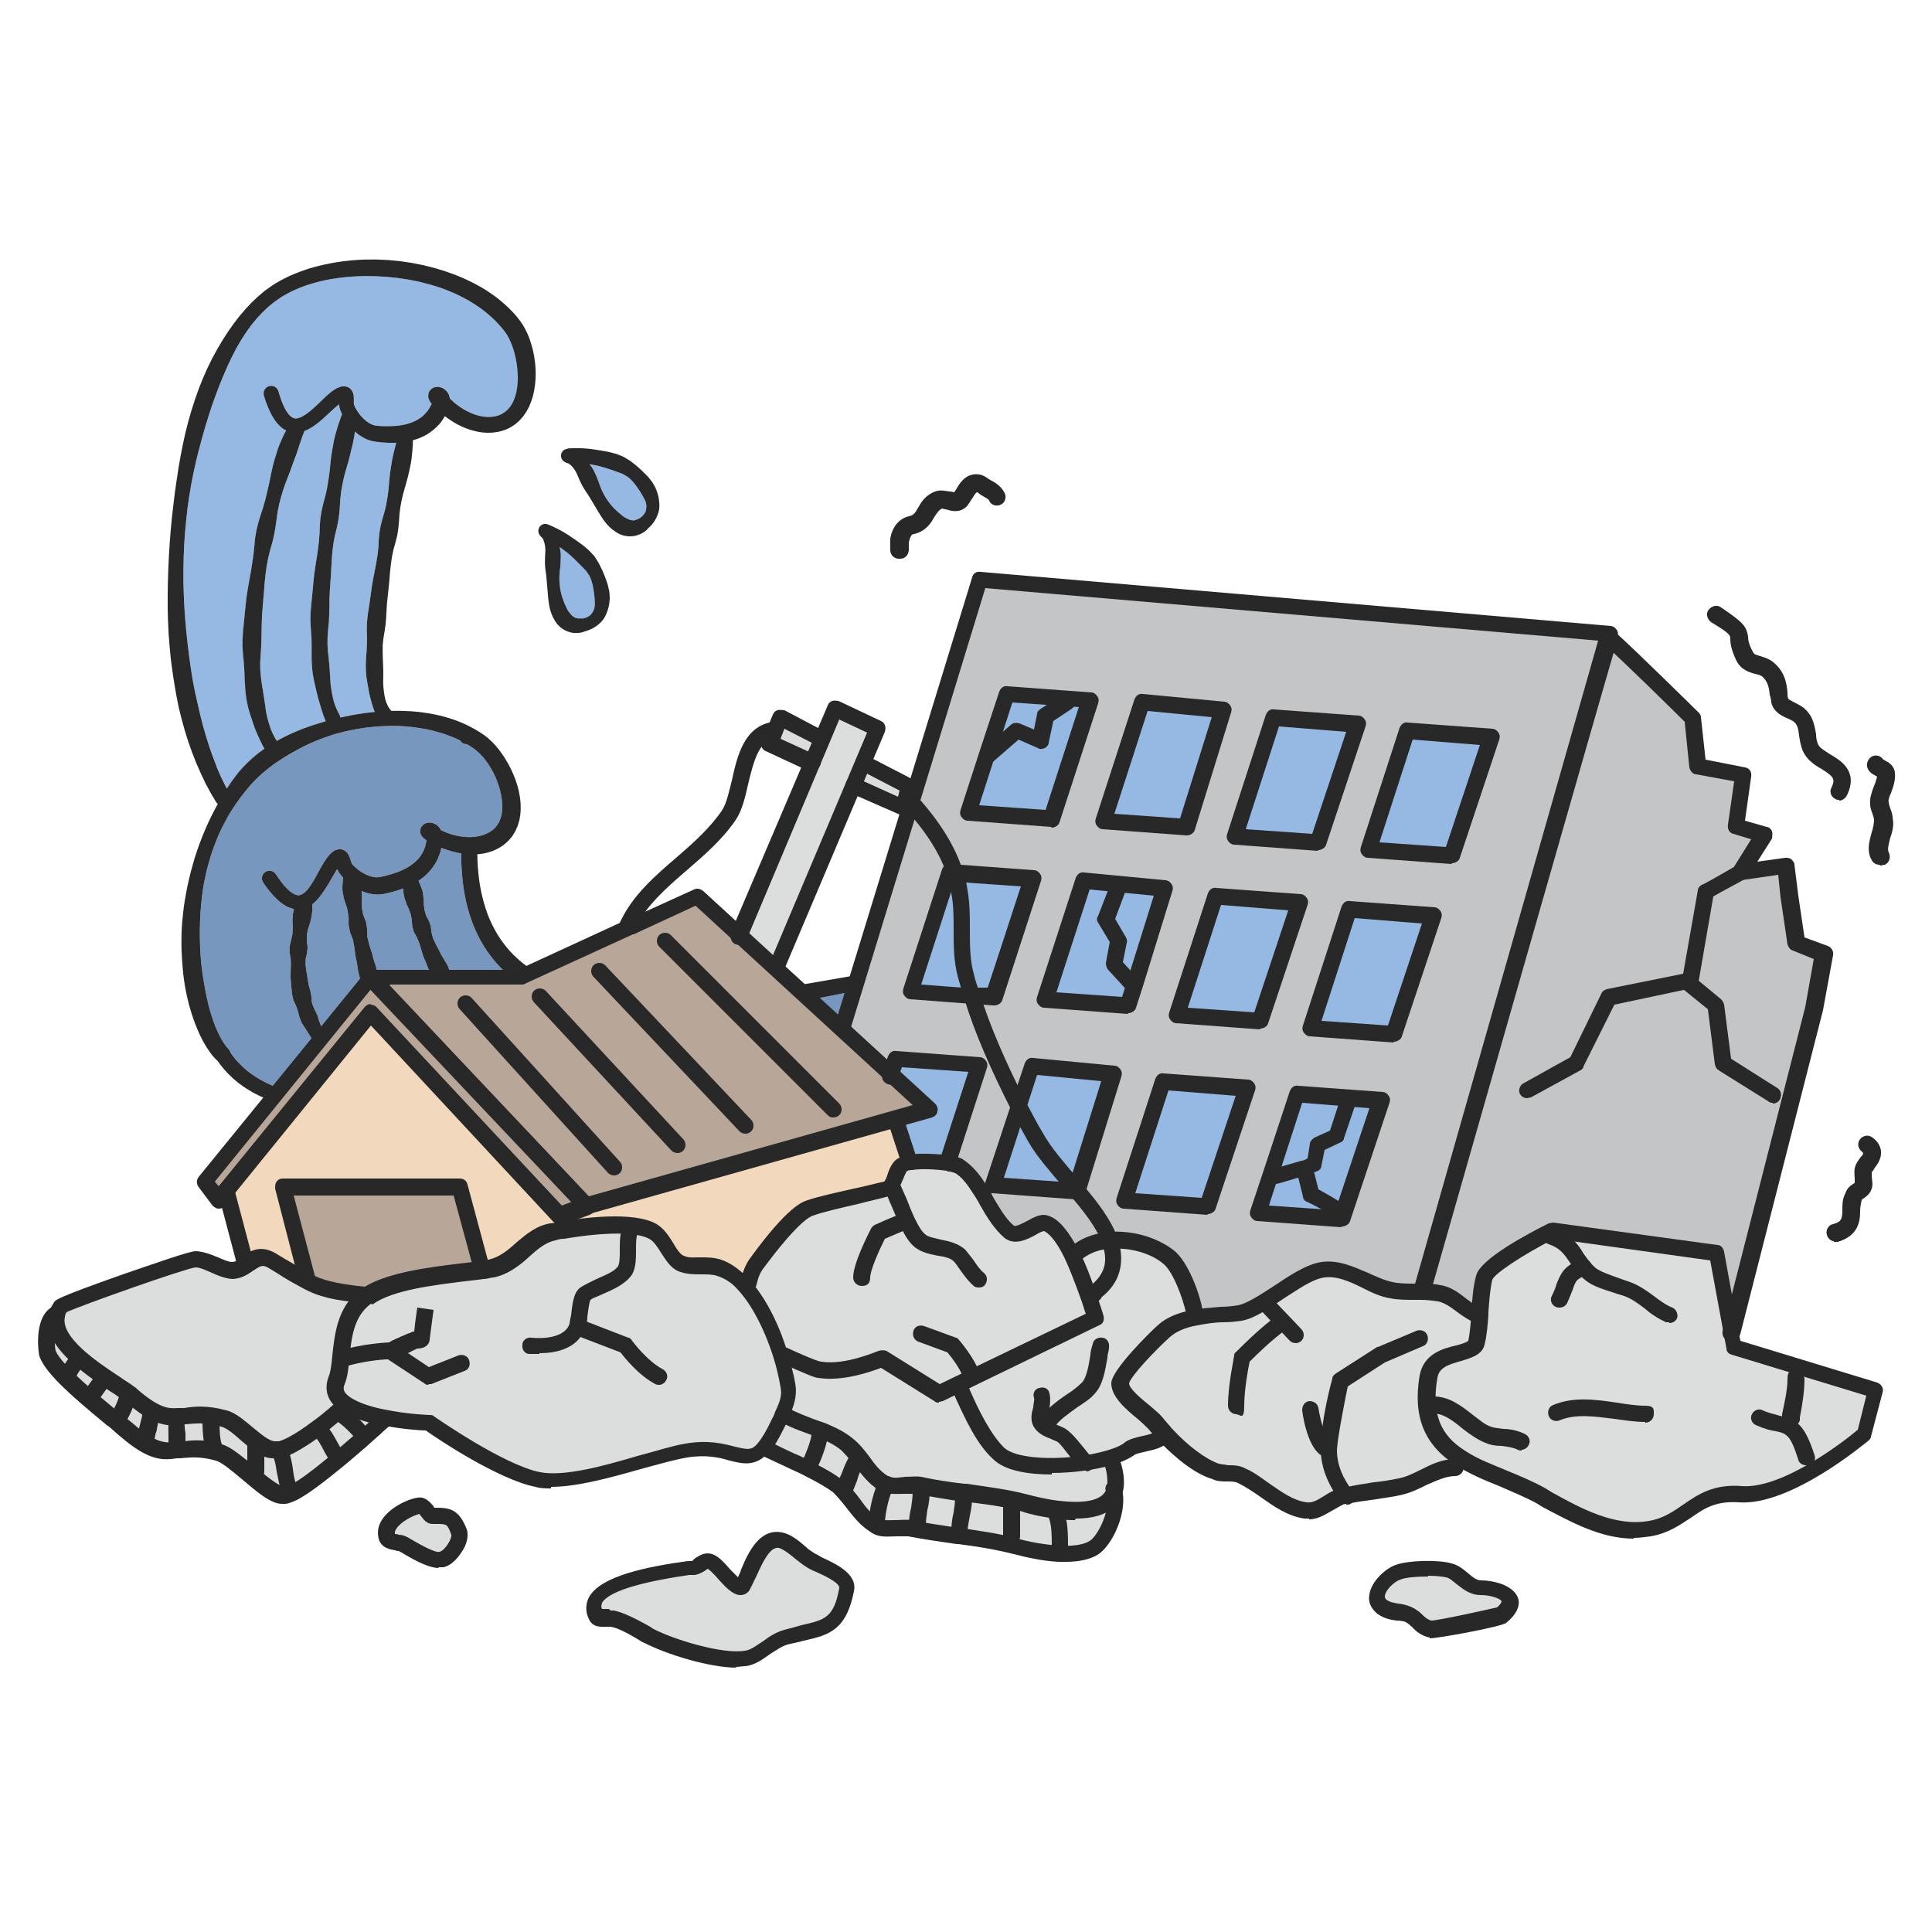 <?xml version="1.0" encoding="UTF-8"?>
<svg xmlns="http://www.w3.org/2000/svg" version="1.1" viewBox="0 0 250 250">
  <defs>
    <style>
      .cls-1 {
        fill: #292929;
      }

      .cls-2 {
        fill: #b8a798;
      }

      .cls-3 {
        fill: #95b9e2;
      }

      .cls-4 {
        fill: #dcdddd;
      }

      .cls-5 {
        fill: #282828;
      }

      .cls-6 {
        fill: #c4c5c6;
      }

      .cls-7 {
        fill: #f2d9bd;
      }

      .cls-8 {
        fill: #7797bf;
      }
    </style>
  </defs>
  <!-- Generator: Adobe Illustrator 28.7.1, SVG Export Plug-In . SVG Version: 1.2.0 Build 142)  -->
  <g>
    <g id="_レイヤー_1" data-name="レイヤー_1">
      <g>
        <g>
          <path class="cls-8" d="M201.482,133.778v.247l-.017.247-.119.605-.162.554-.222.512-.256.486-.298.46-.358.426-.392.409-.435.375-.486.358-.529.333-.563.315-.614.29-.648.264-.674.247-.716.222-.75.196-.776.179-.793.162-.827.136-.844.119-.861.102-.878.085-.895.06-.904.051-.921.034-.912.034-.921.009h-.929l-.921-.017-.929-.017-.912-.034-.912-.034-.895-.051-.904-.043-.861-.06-.87-.06-.844-.068-.818-.068-.793-.06-.776-.068-.742-.068-.716-.068-.682-.06-.656-.06-.614-.051-.58-.051-.537-.043-.512-.034-1.594-.077-1.611-.009-1.62.051-1.611.085-1.603.128-1.611.145-1.594.162-1.586.162-1.577.171-1.569.162-1.543.119-1.56.119-1.407.085-1.424.094-1.415.085-1.432.094-1.424.111-1.415.102-1.424.111-1.424.111-1.432.128-1.415.128-1.415.136-1.432.136-1.415.162-1.415.153-1.415.153-1.424.153-1.415.188-1.415.179-1.407.171-1.415.188-1.415.188-1.398.196-1.398.196-1.398.188-.963.128-.938.077-.938.043-.929.009-.938-.017-.929-.051-.929-.077-.929-.094-.938-.128-.929-.145-.929-.162-.921-.179-.938-.196-.929-.196-.938-.213-.938-.213-.929-.222-.946-.23-.938-.222-.946-.222-.946-.213-.955-.222-.955-.188-.955-.188-1.083-.188-1.083-.188-1.083-.162-1.083-.153-1.083-.136-1.074-.119-1.083-.102-1.083-.102-1.074-.077-1.083-.077-1.074-.051-1.083-.043-1.074-.026-1.083-.026h-2.166l-1.074.026-1.083.026-1.083.043-1.083.051-1.091.068-1.083.068-1.083.085-1.091.085-.639.06-.674.06-.691.077-.716.077-.742.085-.767.094-.784.094-.801.094-.818.094-.836.094-.853.094-.861.094-.887.085-.878.085-.904.077-.895.077-.921.068-.912.068-.921.051-.921.051-.921.034-.921.026-.921.009h-.912l-.912-.034-.904-.026-.895-.068-.887-.06-.87-.102-.87-.102-.844-.128-.836-.153-.81-.171-.793-.196-.776-.222-.75-.239-.733-.264-.699-.29-.674-.324-.656-.341-.614-.367-.597-.401-.563-.426-.529-.46-.494-.486-.469-.512-.426-.546-.23-.333c-.034-.162-.111-.307-.23-.435l-.247-.273-.213-.281-.222-.324-.222-.358-.213-.384-.213-.435-.213-.452-.205-.494-.196-.512-.188-.546-.179-.571-.179-.605-.162-.622-.145-.639-.145-.665-.136-.691-.119-.699-.119-.725-.111-.742-.094-.75-.077-.776-.06-.784-.043-.801-.026-.81-.017-.818.009-.836.017-.836.034-.853.06-.853.077-.87.094-.87.119-.87.153-.878.179-.87.205-.878.239-.87.256-.878.298-.861.324-.861.35-.853.392-.853.426-.827.443-.827.494-.81.537-.793.554-.776.597-.767.622-.75.375-.409.392-.409.418-.401.435-.392.46-.384.477-.384.494-.375.512-.358.435-.281.102-.068.546-.35.563-.333.588-.324.588-.324.605-.315.622-.298.631-.281.648-.264.648-.247,1.356-.46,1.381-.367,1.407-.29,1.415-.222,1.415-.145.998-.043.435-.017.691-.009.699.017.691.043.682.06.682.077.665.102.665.111.648.136.631.162.631.179.605.188.597.222.588.23.563.256.222.111c.171.281.477.469.827.469h.043l.503.307.494.341.35.281.358.333.367.392.35.435.341.477.324.52.307.546.281.571.239.588.213.597.171.597.136.597.094.588.051.563v.546l-.034.52-.085.477-.136.435-.171.401-.222.358-.298.367-.128.128-.171.145-.196.136-.213.136-.23.119-.247.119-.375.145-.384.111-.409.077-.418.051-.426.026-.435-.009-.443-.034-.443-.06-.443-.085-.443-.102-.418-.136-.426-.153-.153-.06-.213-.094-.239-.111-.153-.077-.034-.077-.213-.315-.324-.298-.443-.205-.324-.051h-.29l-.009.009h-.026l-.043.009-.068.009-.077.017-.085.034-.102.043-.119.06-.128.102-.136.136-.043.06-.009.009v.009h-.009v.009l-.009.009v.009h-.009v.009l-.009.009-.043.085-.043.094-.026.085-.026.094-.009.094-.009.094.009.085.009.077.009.077.017.068.026.06.017.06.026.051.026.043.017.043.017.026.009.009v.009l.009.009v.009h.009l.188.23.171.153.247.171v.009l-.017.136-.077.375-.085.341-.119.315-.128.29-.145.281-.171.256-.179.247-.196.23-.222.213-.23.213-.247.188-.256.188-.273.179-.29.162-.298.153-.315.145-.324.136-.315.119-.699.23-.708.196-.699.153-.281.043h-.281l-.307-.043-.333-.077-.333-.111-.341-.153-.341-.179-.324-.196-.315-.23-.29-.239-.264-.247-.222-.239-.034-.06-.043-.119-.06-.162-.06-.188-.077-.239-.145-.35-.171-.281-.009-.009v-.009l-.017-.009-.009-.017-.017-.017-.017-.026-.051-.051-.102-.094-.102-.085-.128-.068-.136-.06-.145-.043-.153-.026h-.222l-.026.009h-.077l-.409.128-.188.111-.213.162-.188.179-.171.179-.162.196-.162.213-.281.409-.273.46-.273.469-.264.477-.256.486-.264.469-.273.443-.264.409-.281.367-.273.298-.264.222-.239.145c-.051.026-.111.051-.171.077l-.051.017-.111.017-.102.009-.111-.009-.119-.017-.136-.043-.145-.06-.179-.094-.188-.119-.205-.153-.222-.196-.239-.23-.256-.273-.264-.324-.273-.358-.29-.401-.315-.469c-.307-.443-.921-.563-1.364-.256s-.563.921-.256,1.364l.341.486.341.452.341.409.324.375.333.333.315.298.324.264.324.23.315.196.324.153.333.128.333.085h.026l-.128.639-.06.878.043.87-.043.844-.171.818-.196.81v.81l.145.801.017.784-.026.776-.017.776.051.767.077.767.077.759.179.742.333.699.247.716.188.75.281.716.426.656.418.665.426.665.367.699c.29.46.904.597,1.356.307.46-.298.597-.904.298-1.364l-.452-.588-.324-.631-.264-.648-.188-.665-.281-.614-.298-.605-.188-.648-.034-.674-.128-.656-.188-.656-.128-.665-.102-.682-.119-.699-.085-.708.009-.733.171-.733.085-.75-.085-.776-.017-.793.145-.793.264-.801.196-.81.111-.853.009-.784.392-.341.401-.435.358-.46.341-.477.315-.494.307-.494.281-.486.273-.469.256-.435.239-.384.06-.085.017.06.119.264.179.281.307.375.136.145c-.009.034-.009.06-.009.094l-.026.23-.034.264-.017.29-.017.298v.333l.034.341.068.358.068.375.102.384.136.401.145.409.111.435.145.912-.009.98.196.98.375.963.188,1.023.128,1.04.205,1.006.153,1.015.239.955.401.912.23.853.179.878.298.759.358.656.281.588.136.281.119.264.119.247.119.239.136.222.128.162c.358.409.98.443,1.381.085.409-.358.443-.98.085-1.39l-.077-.06-.068-.068-.085-.111-.111-.162-.094-.188-.085-.23-.188-.563-.119-.674-.179-.725-.307-.801-.264-.818-.085-.955-.239-.921-.307-.963-.264-.972-.315-.972-.239-.989-.017-1.023-.171-.963-.35-.895-.171-.887-.026-.435.017-.418.017-.409-.009-.384-.026-.358-.009-.171h.009l.529.205.537.145.563.085.588.026.571-.068.827-.179.818-.222.793-.264.153-.06.017.384.06.52.162.554.205.588.281.622.239.665.145.716.051.784.205.776.401.725.324.776.239.81.256.836.341.801.324.827.418.793.588.691.512.733.486.759.622.656.716.554.716.563.656.571c.435.324,1.049.239,1.373-.196s.23-1.057-.205-1.381l-.682-.418-.537-.537-.443-.631-.477-.597-.529-.563-.435-.656-.281-.75-.401-.682-.418-.682-.35-.716-.384-.708-.333-.725-.205-.759-.085-.776-.239-.716-.358-.656-.205-.682-.102-.674-.017-.656-.06-.614-.085-.554-.171-.503-.179-.452-.171-.392c0-.009-.009-.017-.009-.026l.205-.136.358-.264.341-.29.315-.307.307-.333.281-.358.264-.375.239-.401.205-.426.179-.443.153-.469.111-.452.409.153.512.171.529.153.546.136.554.111h.026v.844l.034.946.068.921.085.904.111.87.145.853.162.818.196.801.222.776.247.75.264.725.298.699.315.682.341.656.367.631.384.605.418.588.426.563.452.537.469.512.494.494.512.469.529.452.546.426.554.401.58.384.588.367.605.341.622.324.631.298.648.281.656.264.674.247.682.222.691.213.708.196,1.415.341,1.466.264,1.492.213.87.085.648.068,1.543.111,1.56.06,1.569.017,1.586-.017,1.603-.06,1.594-.094,1.603-.128,1.603-.153,1.594-.179,1.586-.205,1.569-.23,1.552-.239,1.543-.256,1.509-.264,1.484-.264,1.449-.273,1.415-.281,1.381-.264.068-.017,1.27-.247,1.287-.256,1.245-.239,1.185-.222,1.125-.205,1.066-.188.998-.153.921-.128,1.185-.128.375-.017.776-.043,1.134.009,1.117.051,1.1.094,1.091.153,1.083.179,1.074.222,1.066.256,1.066.273,1.066.298,1.057.315,1.066.324,1.074.333,1.066.333,1.083.333,1.091.307,1.091.315,1.108.298,1.134.264,1.142.239,1.16.205,1.185.162,1.202.111,1.194.077,1.194.026h.196l1.006-.009,1.194-.034,1.194-.077,1.194-.102,1.194-.136,1.194-.153,1.194-.179,1.185-.188,1.185-.213,1.185-.23,1.177-.239,1.177-.239,1.168-.256,1.168-.256,1.16-.256,1.151-.256,1.151-.247.239-.051.904-.205,1.134-.23,1.134-.23,1.117-.205,1.117-.205,1.006-.162.998-.153,1.023-.136,1.023-.128,1.032-.094,1.04-.094,1.049-.068,1.04-.06,1.057-.026,1.049-.026,1.049.017,1.057.026,1.049.051,1.04.077,1.04.094,1.04.119,1.032.145,1.015.171,1.015.196,1.006.222.989.247.98.273.068.026.895.273.955.341.273.102.29.119.307.136.307.145.307.162.307.171.631.384.588.409.546.46.486.477.401.486.315.537.094.222.085.247.06.247.034.247Z"/>
          <g>
            <path class="cls-3" d="M83.619,65.264l-.051-.247-.085-.239-.111-.222-.29-.537-.324-.52-.375-.537-.179-.247-.196-.247-.213-.23-.213-.222-.213-.196-.179-.136-.656-.375-.733-.264-.784-.281-.836-.264-.844-.23-.861-.162-.205-.034.298.367.256.435.153.315.153.333.153.367.153.401.153.435.171.452.205.452.23.452.264.435.29.426.307.392.333.367.333.333.324.298.315.264.298.239.273.171.264.128.222.102.205.068.239.026.06.009h.111l.06-.009.128-.034.145-.051.188-.085c.051-.034.102-.06.153-.077.034-.017.068-.026.094-.034.009,0,.009-.009.009-.009l.043-.026.247-.205.196-.213.153-.213.102-.213.051-.222.026-.222.017-.222-.026-.239Z"/>
            <path class="cls-3" d="M76.883,76.833l-.102-.648-.051-.298-.068-.307-.085-.307-.094-.281-.111-.273-.094-.205-.426-.631-.537-.554-.588-.597-.631-.614-.656-.58-.699-.52-.333-.23-.009-.009.068.273.051.273.034.273.009.256v.333l-.009.358-.026.401-.026.426-.06.46-.043.477-.017.503.017.503.043.512.077.503.102.494.136.469.162.452.162.409.171.375.162.341.179.281.188.23.162.196.153.145.222.136.051.034.102.051.119.034.136.026.153.017h.205c.102-.009.196,0,.29.017l.051-.009.307-.077.273-.102.222-.128.188-.145.145-.179.128-.188.102-.196.094-.222.051-.239.034-.256v-.247l-.026-.605-.06-.614Z"/>
            <path class="cls-3" d="M66.942,47.7l-.085-.631-.102-.622-.136-.605-.162-.58-.196-.554-.205-.512-.23-.477-.23-.418-.256-.367-.367-.46-.392-.452-.409-.443-.443-.426-.46-.409-.477-.401-.503-.384-.52-.367-.546-.35-.554-.341-.58-.315-.588-.307-.614-.29-.622-.264-.631-.256-.648-.239-.665-.213-.656-.196-1.373-.358-1.398-.281-1.407-.213-1.424-.145-1.415-.085-1.424-.017-.699.017-.691.034-.691.051-.691.06-.674.085-.674.102-.656.111-.648.136-.631.153-.631.171-.605.179-.588.205-.58.222-.554.239-.546.247-.52.273-.495.281-.469.298-.793.563-.759.631-.742.716-.716.776-.691.844-.656.921-.631.98-.605,1.04-.571,1.1-.546,1.151-.52,1.194-.512,1.245-.486,1.279-.477,1.322-.443,1.356-.435,1.398-.409,1.424-.392,1.458-.375,1.484-.341,1.509-.307,1.543-.264,1.56-.23,1.577-.179,1.603-.153,1.603-.111,1.62-.068,1.628-.034,1.628v1.628l.051,1.62.077,1.62.111,1.611.145,1.594.171,1.586.196,1.569.213,1.543.247,1.535.29,1.492.333,1.475.333,1.449.358,1.415.401,1.381.418,1.347.46,1.304.494,1.27.529,1.219.563,1.168.256.477.017-.034.58-.87.622-.844.409-.512.443-.494.469-.477.486-.469.512-.452.537-.435.554-.418.23-.153-.23-.418-.358-.733-.341-.75-.324-.784-.281-.818-.281-.844-.264-.878-.205-.912-.136-.938-.085-.972-.051-.989-.043-1.006-.06-1.023-.102-1.032-.077-1.049.009-1.066.068-1.083.111-1.074.102-1.083.111-1.091.119-1.083.171-1.091.188-1.083.196-1.074.171-1.083.162-1.066.111-1.083.102-1.057.171-1.049.247-1.015.298-.981.315-.963.273-.955.23-.929.213-.921.188-.895.179-.87.188-.844.213-.793.239-.759.222-.725.264-.674.273-.622.273-.58.239-.452-.128-.06-.29-.179-.281-.222-.256-.256-.256-.281-.239-.315-.222-.35-.222-.375-.205-.418-.205-.46-.196-.486-.196-.537-.179-.563c-.153-.52.136-1.066.648-1.228.52-.162,1.074.128,1.228.648l.162.537.162.477.153.426.162.384.162.333.153.29.162.256.145.205.145.171.136.136.128.102.111.077.111.06.102.034.102.026.102.017h.153l.043-.009.315-.077.315-.136.358-.205.375-.256.384-.298.392-.341.401-.367.401-.375.392-.384.392-.375.392-.35.384-.315.222-.153.213-.136.213-.128.23-.102.256-.094.205-.051h.426l.009.009h.026l.017.009h.017l.026.009.077.017.136.051.128.06.128.085.111.094.094.111.077.111.068.111.026.068.017.026.009.026.009.017v.009l.009.017.009.009.077.307.026.375v.622l.009.128.009.077.128.307.171.315.205.324.068.102.162.222.256.298.273.281.281.256.29.213.298.171.29.136.281.085.298.043.716.043.733.009.742-.026.341-.026.35-.043.341-.051.333-.068.324-.077.307-.094.298-.111.29-.119.281-.128.264-.153.247-.162.247-.179.222-.205.222-.222.205-.239.196-.273.179-.29.179-.333.043-.094-.153-.196-.128-.196-.119-.298v-.009l-.009-.009v-.026h-.009v-.026l-.017-.051-.009-.051v-.06l-.009-.068v-.068l.009-.077.009-.077.017-.085.026-.094.026-.085.043-.094.06-.094.06-.085.06-.077.077-.068.017-.009-.009-.009h.009l.009-.009.017-.009v-.009h.009v-.009h.009l.068-.051.179-.102.162-.051.145-.034.111-.009h.188l.077.009.043.009h.017l.009.009h.034l.273.085.307.153.375.341.239.401.111.392.009.094v.009l.077.068.196.179.171.162.119.111.35.273.358.264.375.247.392.23.401.205.409.188.409.153.418.128.418.094.418.06.409.026.418-.009.281-.034.273-.043.256-.068.23-.077.222-.094.179-.094.409-.264.333-.298.298-.35.256-.409.213-.443.179-.503.145-.537.094-.563.068-.597.026-.614-.017-.622-.051-.631Z"/>
            <path class="cls-3" d="M50.248,57.301l-.844-.051-.836-.094-.554-.111-.546-.188-.503-.256-.46-.29-.435-.341-.136-.136-.026.153-.077.494-.102.537-.119.58-.162.622-.153.665-.179.699-.213.733-.222.759-.205.81-.179.836-.153.87-.102.912-.06.929-.077.955-.128.963-.196.972-.247.972-.188.998-.128,1.015-.085,1.032-.06,1.032-.051,1.032-.077,1.032-.068,1.032-.043,1.023-.009,1.023-.026,1.006-.043.998-.102.98-.068.963-.009.963.06.929.102.904.085.878.06.853.043.836.06.801.111.759.136.725.162.682.222.639.256.571.281.554c.043.102.068.196.077.298l.145-.034,1.492-.307,1.509-.239,1.313-.145-.188-.494-.179-.58-.171-.614-.162-.648-.119-.682-.128-.716-.128-.759-.068-.784-.017-.827.034-.844.068-.878.043-.878.017-.929-.034-.921.026-.963.085-.955.153-.972.145-.972.136-.989.136-.989.179-.989.196-.981.179-.98.162-.98.111-.981.043-.98.094-.955.171-.938.239-.904.256-.878.205-.861.145-.844.119-.818.077-.801.068-.767.077-.725.094-.682.102-.639.094-.588.119-.546.119-.486.111-.435.094-.375.077-.307-.188.009h-.836Z"/>
            <path class="cls-3" d="M40.265,78.385l.102-1.04.102-1.049.094-1.04.119-1.057.145-1.04.171-1.04.145-1.032.128-1.032.077-1.023.034-1.023.085-.998.162-.972.222-.946.247-.912.205-.904.153-.878.128-.861.102-.836.077-.801.085-.767.111-.733.128-.682.111-.639.136-.597.145-.546.153-.494.136-.443.128-.384.119-.35.102-.281.085-.222c.017-.06.043-.119.068-.171l-.068-.128-.188-.435-.085-.315-.043-.29v-.111l-.136.102-.35.29-.375.341-.401.367-.409.375-.426.392-.443.384-.469.367-.477.333-.503.29-.494.213-.119.298-.179.46-.179.52-.188.563-.196.605-.213.639-.264.674-.256.716-.273.75-.298.776-.315.81-.29.844-.264.878-.239.912-.196.946-.136.98-.136.998-.179,1.006-.23,1.015-.29.998-.256,1.032-.196,1.04-.145,1.066-.119,1.057-.077,1.074-.094,1.066-.085,1.066-.085,1.057-.034,1.049-.026,1.049-.017,1.032-.034,1.023-.068,1.006-.06.989.017.972.085.946.128.929.145.895.136.87.128.844.111.827.162.793.213.75.23.708.281.665.324.622.196.29.614-.333.648-.333.665-.307.674-.29.691-.281.699-.256.716-.247.725-.23.895-.264-.239-.597-.239-.699-.213-.725-.23-.75-.205-.784-.188-.819-.196-.844-.162-.878-.102-.912-.051-.929v-1.927l-.017-.998-.077-.989-.06-1.032.009-1.023.085-1.04Z"/>
          </g>
          <g>
            <path class="cls-1" d="M203.417,133.625l-.06-.452-.102-.435-.153-.426-.196-.426-.435-.716-.554-.674-.622-.614-.674-.546-.708-.494-.708-.426-.375-.205-.367-.188-.35-.162-.35-.162-.341-.136-.341-.128-.981-.333-.017-.009-1.023-.315-1.032-.29-.085-.026-.955-.239-1.049-.23-1.057-.205-1.066-.179-.162-.026-.912-.128-1.015-.119-.068-.009-1.083-.111-1.083-.085-1.091-.06-1.083-.034-1.091-.034h-2.174l-1.083.043-1.083.043-1.066.077-1.074.068-1.057.111-1.057.102-1.032.136-1.04.136-1.151.179-.384.06-.767.128-1.16.222-.196.034-.716.136-.247.043-1.16.239-.529.111-.631.128-1.16.247-1.168.247-1.16.256-1.16.247-1.16.247-1.168.239-1.16.222-1.151.213-1.16.205-1.151.188-1.151.162-1.142.145-1.142.119-1.142.094-.972.051-.162.009-1.125.034-.87.009h-.256l-1.125-.043-1.125-.077-1.1-.128-1.1-.162-1.091-.205-1.083-.23-1.066-.256-1.074-.29-1.074-.298-1.066-.315-1.074-.315-1.074-.324-1.074-.324-1.083-.315-1.091-.298-1.1-.29-1.117-.256-1.125-.239-1.151-.188-1.16-.162-1.177-.119-1.202-.06-1.023-.009h-.205l-1.245.051-.477.051-.784.077-.98.128-1.023.145-1.091.171-1.143.196-1.202.205-1.253.222-1.296.23-.06.009-1.279.222-.844.145-.537.094-1.415.247-1.441.239-1.484.23-1.492.23-1.518.222-1.543.205-1.543.196-1.56.179-1.56.153-1.569.136-1.56.102-1.552.077-1.543.051-1.526.017-1.509-.034-1.492-.06-1.108-.094-.35-.026-1.432-.162-.153-.026-1.245-.179-1.356-.264-1.33-.307-.631-.171-.622-.188-.622-.205-.605-.213-.588-.23-.58-.247-.563-.264-.546-.273-.537-.298-.529-.307-.503-.324-.494-.35-.477-.358-.452-.375-.443-.401-.435-.418-.409-.426-.392-.46-.375-.477-.367-.494-.341-.52-.324-.537-.307-.563-.29-.588-.273-.614-.247-.631-.23-.665-.205-.691-.188-.716-.171-.742-.145-.767-.119-.801-.094-.827-.077-.861-.043-.878-.017-.682.205-.017.58-.077.588-.136.571-.179.409-.179.384-.196.358-.213.333-.23.315-.264.315-.298.477-.563.401-.665.298-.691.213-.716.128-.742.043-.742-.017-.742-.085-.75-.136-.742-.188-.742-.239-.725-.281-.708-.307-.691-.35-.674-.375-.639-.401-.614-.418-.58-.443-.537-.469-.495-.486-.452-.494-.392-.597-.401-.605-.367-.196-.102-.426-.23-.631-.315-.656-.29-.136-.051-.529-.205-.682-.23-.691-.205-.699-.179-.716-.153-.725-.128-.725-.111-.733-.085-.742-.06-.742-.034-.75-.026h-.759l-.324.009-.23-.298-.196-.307-.179-.392-.153-.443-.111-.512-.085-.571-.068-.614-.026-.656.017-.699v-.733l-.026-.759-.034-.801-.017-.844v-.844l.094-.895.145-.887.136-.921.077-.929.051-.963.06-.955.111-.972.102-.981.094-.98.077-.989.111-.981.136-.972.196-.955.264-.938.23-.921.145-.938.085-.921.06-.904.111-.878.153-.836.188-.81.213-.767.213-.742.188-.699.162-.674.136-.639.119-.588.085-.554.051-.52.043-.46.034-.409.026-.367.009-.315v-.29l.239-.068.426-.136.409-.171.409-.188.392-.222.384-.256.367-.273.35-.315.341-.341.315-.367.281-.409.23-.367.281.213.443.307.469.298.486.273.503.247.529.222.537.196.529.145.026.009.563.128.58.077.588.034.571-.017h.009l.435-.051.409-.068.392-.102.384-.119.358-.145.375-.188.605-.392.571-.486.477-.546.418-.605.35-.639.273-.682.23-.699.162-.733.111-.742.068-.759.017-.759-.034-.767-.043-.503-.026-.247-.111-.75-.153-.733-.196-.708-.077-.23-.145-.46-.264-.656-.298-.614-.333-.588-.367-.529-.443-.563-.469-.529-.503-.512-.52-.486-.546-.469-.563-.452-.58-.418-.605-.409-.614-.384-.639-.358-.648-.341-.665-.324-.682-.307-.691-.29-.699-.264-.708-.247-.725-.23-.742-.222-1.458-.367-1.509-.298-1.509-.222-1.526-.145-1.526-.068-1.509.009-.767.034-.75.051-.742.077-.733.085-.733.111-.716.128-.708.145-.699.162-.691.179-.682.196-.656.222-.648.239-.639.247-.614.273-.605.29-.58.307-.571.333-.554.358-.878.631-.853.725-.827.784-.801.853-.776.912-.742.972-.725,1.023-.699,1.091-.674,1.134-.648,1.185-.614,1.245-.571,1.287-.537,1.339-.494,1.381-.46,1.424-.418,1.458-.384,1.492-.333,1.526-.307,1.543-.273,1.577-.239,1.594-.23,1.603-.196,1.62-.188,1.637-.153,1.645-.128,1.654-.102,1.663-.077,1.663-.051,1.671-.026,1.663v1.663l.043,1.663.077,1.646.128,1.637.153,1.628.213,1.603.239,1.586.273,1.569.307,1.543.375,1.509.409,1.475.452,1.441.495,1.398.537,1.364.58,1.322.605,1.279.656,1.228.682,1.151c.068.119.153.222.256.307l-.333.622-.46.887-.435.904-.401.904-.375.904-.35.912-.324.912-.298.921-.264.921-.256.921-.222.912-.205.921-.179.921-.162.912-.136.904-.102.912-.094.895-.06.895-.034.887-.009.87.009.87.034.853.051.836.068.827.077.819.102.793.119.776.145.759.162.742.171.716.196.699.205.674.222.648.222.622.247.605.247.571.256.546.273.52.273.486.29.46.298.435.298.401.324.367.298.307c.034.034.068.068.111.094l.29.418.529.648.554.605.588.563.622.529.656.486.691.452.708.418.742.375.759.35.776.315.801.29.827.256.836.23.853.196.87.179.887.153.895.136.912.102.904.102.929.06.929.068.938.026.938.026.946.009.938.009.955-.017.938-.017.946-.043.938-.043.929-.06.929-.051.921-.077.912-.077.895-.085.887-.085.878-.085.853-.094.844-.085.818-.085.81-.085.776-.085.767-.077.733-.077.708-.068.682-.068.656-.051.622-.051,1.074-.06,1.074-.06,1.066-.043,1.066-.043,1.066-.026,1.066-.026h1.057l1.066-.009,1.057.009,1.057.017,1.049.034,1.057.034,1.057.06,1.049.051,1.057.077,1.049.068,1.057.102,1.057.102,1.049.128,1.057.119,1.049.145,1.057.153,1.057.171,1.057.179.929.179.938.179.929.196.938.196.938.213.938.213.946.213.946.213.946.205.946.205.955.196.955.188.963.179.972.153.972.145.972.119.981.102.989.077.989.051,1.006.017.998-.017,1.015-.043,1.015-.085,1.015-.128,1.407-.179,1.398-.179,1.407-.188,1.39-.179,1.407-.145,1.415-.145,1.407-.153,1.407-.145,1.407-.119,1.415-.128,1.424-.128,1.407-.128,1.415-.111,1.415-.111,1.424-.119,1.407-.119,1.415-.102,1.424-.102,1.424-.111,1.415-.102,1.407-.102,1.424-.094,1.415-.094,1.432-.102,1.569-.136,1.586-.136,1.594-.179,1.577-.179,1.586-.188,1.577-.179,1.569-.162,1.569-.136,1.552-.094,1.552-.06h1.526l1.535.06.46.026.52.043.571.043.605.06.648.051.691.068.716.06.742.068.784.068.801.06.836.068.853.06.878.06.878.06.912.051.912.043.938.034.938.026.946.017.946.009.955-.009.955-.009.946-.043.946-.034.946-.06.929-.085.921-.094.912-.119.895-.136.878-.153.861-.179.844-.205.81-.23.793-.256.767-.29.742-.315.708-.341.674-.384.631-.418.597-.452.554-.495.512-.537.46-.571.401-.622.341-.656.281-.699.213-.742.145-.767.043-.477-.017-.469ZM51.195,57.599l-.094.375-.111.435-.119.486-.119.546-.094.588-.102.639-.094.682-.077.725-.068.767-.077.801-.119.818-.145.844-.205.861-.256.878-.239.904-.171.938-.094.955-.043.98-.111.981-.162.98-.179.98-.196.981-.179.989-.136.989-.136.989-.145.972-.153.972-.085.955-.026.963.034.921-.017.929-.043.878-.068.878-.034.844.017.827.068.784.128.759.128.716.119.682.162.648.171.614.179.58.188.494-1.313.145-1.509.239-1.492.307-.145.034c-.009-.102-.034-.196-.077-.298l-.281-.554-.256-.571-.222-.639-.162-.682-.136-.725-.111-.759-.06-.801-.043-.836-.06-.853-.085-.878-.102-.904-.06-.929.009-.963.068-.963.102-.98.043-.998.026-1.006.009-1.023.043-1.023.068-1.032.077-1.032.051-1.032.06-1.032.085-1.032.128-1.015.188-.998.247-.972.196-.972.128-.963.077-.955.06-.929.102-.912.153-.87.179-.836.205-.81.222-.759.213-.733.179-.699.153-.665.162-.622.119-.58.102-.537.077-.494.026-.153.136.136.435.341.46.29.503.256.546.188.554.111.836.094.844.051h.836l.188-.009-.077.307ZM36.436,95.539l-.614.333-.196-.29-.324-.622-.281-.665-.23-.708-.213-.75-.162-.793-.111-.827-.128-.844-.136-.87-.145-.895-.128-.929-.085-.946-.017-.972.06-.989.068-1.006.034-1.023.017-1.032.026-1.049.034-1.049.085-1.057.085-1.066.094-1.066.077-1.074.119-1.057.145-1.066.196-1.04.256-1.032.29-.998.23-1.015.179-1.006.136-.998.136-.98.196-.946.239-.912.264-.878.29-.844.315-.81.298-.776.273-.75.256-.716.264-.674.213-.639.196-.605.188-.563.179-.52.179-.46.119-.298.494-.213.503-.29.477-.333.469-.367.443-.384.426-.392.409-.375.401-.367.375-.341.35-.29.136-.102v.111l.043.29.085.315.188.435.068.128c-.026.051-.051.111-.068.171l-.085.222-.102.281-.119.35-.128.384-.136.443-.153.494-.145.546-.136.597-.111.639-.128.682-.111.733-.085.767-.077.801-.102.836-.128.861-.153.878-.205.904-.247.912-.222.946-.162.972-.085.998-.034,1.023-.077,1.023-.128,1.032-.145,1.032-.171,1.04-.145,1.04-.119,1.057-.094,1.04-.102,1.049-.102,1.04-.085,1.04-.009,1.023.06,1.032.077.989.017.998v1.927l.051.929.102.912.162.878.196.844.188.819.205.784.23.75.213.725.239.699.239.597-.895.264-.725.23-.716.247-.699.256-.691.281-.674.29-.665.307-.648.333ZM28.03,99.18l-.494-1.27-.46-1.304-.418-1.347-.401-1.381-.358-1.415-.333-1.449-.333-1.475-.29-1.492-.247-1.535-.213-1.543-.196-1.569-.171-1.586-.145-1.594-.111-1.611-.077-1.62-.051-1.62v-1.628l.034-1.628.068-1.628.111-1.62.153-1.603.179-1.603.23-1.577.264-1.56.307-1.543.341-1.509.375-1.484.392-1.458.409-1.424.435-1.398.443-1.356.477-1.322.486-1.279.512-1.245.52-1.194.546-1.151.571-1.1.605-1.04.631-.98.656-.921.691-.844.716-.776.742-.716.759-.631.793-.563.469-.298.495-.281.52-.273.546-.247.554-.239.58-.222.588-.205.605-.179.631-.171.631-.153.648-.136.656-.111.674-.102.674-.085.691-.06.691-.051.691-.034.699-.017,1.424.017,1.415.085,1.424.145,1.407.213,1.398.281,1.373.358.656.196.665.213.648.239.631.256.622.264.614.29.588.307.58.315.554.341.546.35.52.367.503.384.477.401.46.409.443.426.409.443.392.452.367.46.256.367.23.418.23.477.205.512.196.554.162.58.136.605.102.622.085.631.051.631.017.622-.026.614-.068.597-.094.563-.145.537-.179.503-.213.443-.256.409-.298.35-.333.298-.409.264-.179.094-.222.094-.23.077-.256.068-.273.043-.281.034-.418.009-.409-.026-.418-.06-.418-.094-.418-.128-.409-.153-.409-.188-.401-.205-.392-.23-.375-.247-.358-.264-.35-.273-.119-.111-.171-.162-.196-.179-.077-.068v-.009l-.009-.094-.111-.392-.239-.401-.375-.341-.307-.153-.273-.085h-.034l-.009-.009h-.017l-.043-.009-.077-.009h-.188l-.111.009-.145.034-.162.051-.179.102-.068.051h-.009v.009h-.009v.009l-.017.009-.009.009h-.009l.009.009-.017.009-.077.068-.06.077-.06.085-.06.094-.043.094-.026.085-.026.094-.017.085-.009.077-.009.077v.068l.009.068v.06l.009.051.017.051v.026h.009v.026l.009.009v.009l.119.298.128.196.153.196-.043.094-.179.333-.179.29-.196.273-.205.239-.222.222-.222.205-.247.179-.247.162-.264.153-.281.128-.29.119-.298.111-.307.094-.324.077-.333.068-.341.051-.35.043-.341.026-.742.026-.733-.009-.716-.043-.298-.043-.281-.085-.29-.136-.298-.171-.29-.213-.281-.256-.273-.281-.256-.298-.162-.222-.068-.102-.205-.324-.171-.315-.128-.307-.009-.077-.009-.128v-.622l-.026-.375-.077-.307-.009-.009-.009-.017v-.009l-.009-.017-.009-.026-.017-.026-.026-.068-.068-.111-.077-.111-.094-.111-.111-.094-.128-.085-.128-.06-.136-.051-.077-.017-.026-.009h-.017l-.017-.009h-.026l-.009-.009h-.426l-.205.051-.256.094-.23.102-.213.128-.213.136-.222.153-.384.315-.392.35-.392.375-.392.384-.401.375-.401.367-.392.341-.384.298-.375.256-.358.205-.315.136-.315.077-.043.009h-.153l-.102-.017-.102-.026-.102-.034-.111-.06-.111-.077-.128-.102-.136-.136-.145-.171-.145-.205-.162-.256-.153-.29-.162-.333-.162-.384-.153-.426-.162-.477-.162-.537c-.153-.52-.708-.81-1.228-.648-.512.162-.801.708-.648,1.228l.179.563.196.537.196.486.205.46.205.418.222.375.222.35.239.315.256.281.256.256.281.222.29.179.128.06-.239.452-.273.58-.273.622-.264.674-.222.725-.239.759-.213.793-.188.844-.179.87-.188.895-.213.921-.23.929-.273.955-.315.963-.298.981-.247,1.015-.171,1.049-.102,1.057-.111,1.083-.162,1.066-.171,1.083-.196,1.074-.188,1.083-.171,1.091-.119,1.083-.111,1.091-.102,1.083-.111,1.074-.068,1.083-.009,1.066.077,1.049.102,1.032.06,1.023.043,1.006.051.989.085.972.136.938.205.912.264.878.281.844.281.818.324.784.341.75.358.733.23.418-.23.153-.554.418-.537.435-.512.452-.486.469-.469.477-.443.494-.409.512-.622.844-.58.87-.017.034-.256-.477-.563-1.168-.529-1.219ZM201.482,134.025l-.017.247-.119.605-.162.554-.222.512-.256.486-.298.46-.358.426-.392.409-.435.375-.486.358-.529.333-.563.315-.614.29-.648.264-.674.247-.716.222-.75.196-.776.179-.793.162-.827.136-.844.119-.861.102-.878.085-.895.06-.904.051-.921.034-.912.034-.921.009h-.929l-.921-.017-.929-.017-.912-.034-.912-.034-.895-.051-.904-.043-.861-.06-.87-.06-.844-.068-.819-.068-.793-.06-.776-.068-.742-.068-.716-.068-.682-.06-.656-.06-.614-.051-.58-.051-.537-.043-.512-.034-1.594-.077-1.611-.009-1.62.051-1.611.085-1.603.128-1.611.145-1.594.162-1.586.162-1.577.171-1.569.162-1.543.119-1.56.119-1.407.085-1.424.094-1.415.085-1.432.094-1.424.111-1.415.102-1.424.111-1.424.111-1.432.128-1.415.128-1.415.136-1.432.136-1.415.162-1.415.153-1.415.153-1.424.153-1.415.188-1.415.179-1.407.171-1.415.188-1.415.188-1.398.196-1.398.196-1.398.188-.963.128-.938.077-.938.043-.929.009-.938-.017-.929-.051-.929-.077-.929-.094-.938-.128-.929-.145-.929-.162-.921-.179-.938-.196-.929-.196-.938-.213-.938-.213-.929-.222-.946-.23-.938-.222-.946-.222-.946-.213-.955-.222-.955-.188-.955-.188-1.083-.188-1.083-.188-1.083-.162-1.083-.153-1.083-.136-1.074-.119-1.083-.102-1.083-.102-1.074-.077-1.083-.077-1.074-.051-1.083-.043-1.074-.026-1.083-.026h-2.166l-1.074.026-1.083.026-1.083.043-1.083.051-1.091.068-1.083.068-1.083.085-1.091.085-.639.06-.674.06-.691.077-.716.077-.742.085-.767.094-.784.094-.801.094-.818.094-.836.094-.853.094-.861.094-.887.085-.878.085-.904.077-.895.077-.921.068-.912.068-.921.051-.921.051-.921.034-.921.026-.921.009h-.912l-.912-.034-.904-.026-.895-.068-.887-.06-.87-.102-.87-.102-.844-.128-.836-.153-.81-.171-.793-.196-.776-.222-.75-.239-.733-.264-.699-.29-.674-.324-.656-.341-.614-.367-.597-.401-.563-.426-.529-.46-.494-.486-.469-.512-.426-.546-.23-.333c-.034-.162-.111-.307-.23-.435l-.247-.273-.213-.281-.222-.324-.222-.358-.213-.384-.213-.435-.213-.452-.205-.494-.196-.512-.188-.546-.179-.571-.179-.605-.162-.622-.145-.639-.145-.665-.136-.691-.119-.699-.119-.725-.111-.742-.094-.75-.077-.776-.06-.784-.043-.801-.026-.81-.017-.819.009-.836.017-.836.034-.853.06-.853.077-.87.094-.87.119-.87.153-.878.179-.87.205-.878.239-.87.256-.878.298-.861.324-.861.35-.853.392-.853.426-.827.443-.827.494-.81.537-.793.554-.776.597-.767.622-.75.375-.409.392-.409.418-.401.435-.392.46-.384.477-.384.494-.375.512-.358.435-.281.102-.068.546-.35.563-.333.588-.324.588-.324.605-.315.622-.298.631-.281.648-.264.648-.247,1.356-.46,1.381-.367,1.407-.29,1.415-.222,1.415-.145.998-.043.435-.017.691-.009.699.017.691.043.682.06.682.077.665.102.665.111.648.136.631.162.631.179.605.188.597.222.588.23.563.256.222.111c.171.281.477.469.827.469h.043l.503.307.494.341.35.281.358.333.367.392.35.435.341.477.324.52.307.546.281.571.239.588.213.597.171.597.136.597.094.588.051.563v.546l-.034.52-.085.477-.136.435-.171.401-.222.358-.298.367-.128.128-.171.145-.196.136-.213.136-.23.119-.247.119-.375.145-.384.111-.409.077-.418.051-.426.026-.435-.009-.443-.034-.443-.06-.443-.085-.443-.102-.418-.136-.426-.153-.153-.06-.213-.094-.239-.111-.153-.077-.034-.077-.213-.315-.324-.298-.443-.205-.324-.051h-.29l-.009.009h-.026l-.043.009-.068.009-.077.017-.085.034-.102.043-.119.06-.128.102-.136.136-.043.06-.009.009v.009h-.009v.009l-.009.009v.009h-.009v.009l-.009.009-.043.085-.043.094-.026.085-.026.094-.009.094-.009.094.009.085.009.077.009.077.017.068.026.06.017.06.026.051.026.043.017.043.017.026.009.009v.009l.009.009v.009h.009l.188.23.171.153.247.171v.009l-.017.136-.077.375-.085.341-.119.315-.128.29-.145.281-.171.256-.179.247-.196.23-.222.213-.23.213-.247.188-.256.188-.273.179-.29.162-.298.153-.315.145-.324.136-.315.119-.699.23-.708.196-.699.153-.281.043h-.281l-.307-.043-.333-.077-.333-.111-.341-.153-.341-.179-.324-.196-.315-.23-.29-.239-.264-.247-.222-.239-.034-.06-.043-.119-.06-.162-.06-.188-.077-.239-.145-.35-.171-.281-.009-.009v-.009l-.017-.009-.009-.017-.017-.017-.017-.026-.051-.051-.102-.094-.102-.085-.128-.068-.136-.06-.145-.043-.153-.026h-.222l-.026.009h-.077l-.409.128-.188.111-.213.162-.188.179-.171.179-.162.196-.162.213-.281.409-.273.46-.273.469-.264.477-.256.486-.264.469-.273.443-.264.409-.281.367-.273.298-.264.222-.239.145c-.051.026-.111.051-.171.077l-.051.017-.111.017-.102.009-.111-.009-.119-.017-.136-.043-.145-.06-.179-.094-.188-.119-.205-.153-.222-.196-.239-.23-.256-.273-.264-.324-.273-.358-.29-.401-.315-.469c-.307-.443-.921-.563-1.364-.256-.443.307-.563.921-.256,1.364l.341.486.341.452.341.409.324.375.333.333.315.298.324.264.324.23.315.196.324.153.333.128.333.085h.026l-.128.639-.06.878.043.87-.043.844-.171.818-.196.81v.81l.145.801.017.784-.026.776-.017.776.051.767.077.767.077.759.179.742.333.699.247.716.188.75.281.716.426.656.418.665.426.665.367.699c.29.46.904.597,1.356.307.46-.298.597-.904.298-1.364l-.452-.588-.324-.631-.264-.648-.188-.665-.281-.614-.298-.605-.188-.648-.034-.674-.128-.656-.188-.656-.128-.665-.102-.682-.119-.699-.085-.708.009-.733.171-.733.085-.75-.085-.776-.017-.793.145-.793.264-.801.196-.81.111-.853.009-.784.392-.341.401-.435.358-.46.341-.477.315-.494.307-.494.281-.486.273-.469.256-.435.239-.384.06-.085.017.06.119.264.179.281.307.375.136.145c-.009.034-.009.06-.009.094l-.026.23-.034.264-.017.29-.017.298v.333l.034.341.068.358.068.375.102.384.136.401.145.409.111.435.145.912-.009.981.196.98.375.963.188,1.023.128,1.04.205,1.006.153,1.015.239.955.401.912.23.853.179.878.298.759.358.656.281.588.136.281.119.264.119.247.119.239.136.222.128.162c.358.409.98.443,1.381.085.409-.358.443-.98.085-1.39l-.077-.06-.068-.068-.085-.111-.111-.162-.094-.188-.085-.23-.188-.563-.119-.674-.179-.725-.307-.801-.264-.818-.085-.955-.239-.921-.307-.963-.264-.972-.315-.972-.239-.989-.017-1.023-.171-.963-.35-.895-.171-.887-.026-.435.017-.418.017-.409-.009-.384-.026-.358-.009-.171h.009l.529.205.537.145.563.085.588.026.571-.068.827-.179.819-.222.793-.264.153-.06.017.384.06.52.162.554.205.588.281.622.239.665.145.716.051.784.205.776.401.725.324.776.239.81.256.836.341.801.324.827.418.793.588.691.512.733.486.759.622.656.716.554.716.563.656.571c.435.324,1.049.239,1.373-.196.324-.435.23-1.057-.205-1.381l-.682-.418-.537-.537-.443-.631-.477-.597-.529-.563-.435-.656-.281-.75-.401-.682-.418-.682-.35-.716-.384-.708-.333-.725-.205-.759-.085-.776-.239-.716-.358-.656-.205-.682-.102-.674-.017-.656-.06-.614-.085-.554-.171-.503-.179-.452-.171-.392c0-.009-.009-.017-.009-.026l.205-.136.358-.264.341-.29.315-.307.307-.333.281-.358.264-.375.239-.401.205-.426.179-.443.153-.469.111-.452.409.153.512.171.529.153.546.136.554.111h.026v.844l.034.946.068.921.085.904.111.87.145.853.162.819.196.801.222.776.247.75.264.725.298.699.315.682.341.656.367.631.384.605.418.588.426.563.452.537.469.512.494.494.512.469.529.452.546.426.554.401.58.384.588.367.605.341.622.324.631.298.648.281.656.264.674.247.682.222.691.213.708.196,1.415.341,1.466.264,1.492.213.87.085.648.068,1.543.111,1.56.06,1.569.017,1.586-.017,1.603-.06,1.594-.094,1.603-.128,1.603-.153,1.594-.179,1.586-.205,1.569-.23,1.552-.239,1.543-.256,1.509-.264,1.484-.264,1.449-.273,1.415-.281,1.381-.264.068-.017,1.27-.247,1.287-.256,1.245-.239,1.185-.222,1.125-.205,1.066-.188.998-.153.921-.128,1.185-.128.375-.017.776-.043,1.134.009,1.117.051,1.1.094,1.091.153,1.083.179,1.074.222,1.066.256,1.066.273,1.066.298,1.057.315,1.066.324,1.074.333,1.066.333,1.083.333,1.091.307,1.091.315,1.108.298,1.134.264,1.143.239,1.16.205,1.185.162,1.202.111,1.194.077,1.194.026h.196l1.006-.009,1.194-.034,1.194-.077,1.194-.102,1.194-.136,1.194-.153,1.194-.179,1.185-.188,1.185-.213,1.185-.23,1.177-.239,1.177-.239,1.168-.256,1.168-.256,1.16-.256,1.151-.256,1.151-.247.239-.051.904-.205,1.134-.23,1.134-.23,1.117-.205,1.117-.205,1.006-.162.998-.153,1.023-.136,1.023-.128,1.032-.094,1.04-.094,1.049-.068,1.04-.06,1.057-.026,1.049-.026,1.049.017,1.057.026,1.049.051,1.04.077,1.04.094,1.04.119,1.032.145,1.015.171,1.015.196,1.006.222.989.247.98.273.068.026.895.273.955.341.273.102.29.119.307.136.307.145.307.162.307.171.631.384.588.409.546.46.486.477.401.486.315.537.094.222.085.247.06.247.034.247v.247Z"/>
            <path class="cls-1" d="M72.646,59.27l.043.102.051.102.068.085.06.068.043.034v.009l.009.009h.009v.009h.009l.247.153.145.06.171.051.051.009.247.179.281.281.273.358.102.171.102.179.085.179.077.179.077.153.06.153.119.29.153.333.196.375.222.392.264.409.281.435.281.443.281.469.281.469.29.486.29.486.298.477.315.469.35.443.375.409.418.358.452.324.486.273.529.179.571.094.537-.017.333-.051.29-.085h.009l.273-.102.06-.017.273-.136.264-.162.222-.162c.111-.077.205-.171.264-.281l.136-.111.35-.358.29-.375.239-.384.196-.409.136-.392.009-.009.102-.418.034-.418-.009-.256v-.153l-.043-.418-.068-.409-.111-.426-.273-.742-.409-.716-.486-.622-.281-.298-.273-.273h-.009l-.009-.009-.256-.256-.264-.247-.264-.239-.29-.247-.733-.58-.861-.52-.938-.375-.972-.256-.963-.171-.912-.145-.452-.06-.418-.043-.401-.034-.375-.017-.35-.009h-.588l-.239.009h-.205l-.153.009-.111.009-.128.017h-.009v.009h-.009l-.06.017-.102.034h-.009l-.017.009-.051.009-.119.043-.111.06-.094.068-.068.077-.06.068-.043.068-.034.06-.026.051-.017.051-.017.043-.009.034-.009.034-.009.034v.051l-.009.009v.171l.017.111.026.119ZM83.372,64.556l.111.222.085.239.051.247.026.239-.017.222-.026.222-.051.222-.102.213-.153.213-.196.213-.247.205-.043.026s0,.009-.009.009c-.034.009-.06.017-.094.034-.051.017-.102.043-.153.077l-.188.085-.145.051-.128.034-.06.009h-.111l-.06-.009-.239-.026-.205-.068-.222-.102-.264-.128-.273-.171-.298-.239-.315-.264-.324-.298-.333-.333-.333-.367-.307-.392-.29-.426-.264-.435-.23-.452-.205-.452-.171-.452-.153-.435-.153-.401-.153-.367-.153-.333-.153-.315-.256-.435-.298-.367.205.034.861.162.844.23.836.264.784.281.733.264.656.375.179.136.213.196.213.222.213.23.196.247.179.247.375.537.324.52.29.537Z"/>
            <path class="cls-1" d="M69.688,68.913l.026.085.017.051.009.009v.017l.009.009.153.247.102.119.128.119.06.051.128.247.128.384.085.435.026.196.009.213v.196l-.009.196-.009.171-.009.162-.017.307-.009.375v.418l.026.452.06.486.068.512.051.52.051.546.043.554.051.554.043.563.06.563.077.563.111.554.162.529.213.512.264.486.315.46.401.392.469.333.495.222.315.102.298.06.298.026h.307l.307-.026.273-.051c.136-.017.256-.06.367-.128l.179-.043.477-.171.435-.205.392-.239.35-.273.324-.298.273-.333.222-.358.179-.384.145-.384.119-.401.094-.435.077-.784-.06-.827-.171-.767-.119-.401-.128-.367-.128-.358-.136-.341-.136-.324-.162-.358-.418-.836-.546-.861-.699-.742-.776-.656-.801-.588-.776-.529-.384-.256-.367-.23-.35-.205-.341-.179-.307-.162-.29-.136-.256-.128-.222-.102-.188-.077-.145-.068-.102-.034-.119-.043h-.017l-.06-.017-.136-.017-.119.009-.111.026-.102.026-.077.043-.068.034-.06.043-.043.034-.043.034-.034.034-.026.034-.017.026-.026.026-.017.026v.009l-.009.009v.009h-.009v.009l-.009.009-.009.009v.009l-.009.009v.009l-.051.102-.034.102-.026.119-.009.111.009.111.017.111ZM72.407,70.789l.333.23.699.52.656.58.631.614.588.597.537.554.426.631.094.205.111.273.094.281.085.307.068.307.051.298.102.648.06.614.026.605v.247l-.034.256-.051.239-.094.222-.102.196-.128.188-.145.179-.188.145-.222.128-.273.102-.307.077-.051.009c-.094-.017-.188-.026-.29-.017h-.205l-.153-.017-.136-.026-.119-.034-.102-.051-.051-.034-.222-.136-.153-.145-.162-.196-.188-.23-.179-.281-.162-.341-.171-.375-.162-.409-.162-.452-.136-.469-.102-.494-.077-.503-.043-.512-.017-.503.017-.503.043-.477.06-.46.026-.426.026-.401.009-.358v-.333l-.009-.256-.034-.273-.051-.273-.068-.273.009.009Z"/>
          </g>
        </g>
        <g>
          <g>
            <g>
              <polygon class="cls-4" points="106.4 95.7 105.1 98.7 99.5 96.1 100.3 94.3 100.9 92.9 106.2 95.6 106.4 95.7"/>
              <path class="cls-4" d="M47.1,167.6l.2.3c-3.8,2.9-2.8,8.4-3.8,10.9-.5,1.3,0,2.3,1.1,3l-.2.2c-.7.6-2,1.7-3.5,2.8-1.6,1.2-3.5,2.4-4.8,2.8-.3,0-.6.1-.8.1-2.1-.1-4.4-3.5-6.5-4.1-2.9-.8-4.4-.3-5.8-.2-1.5.2-3,0-6-2.6-.1-.1-.3-.2-.4-.4-2.7-2.1-10.2-6.1-9.2-10.1,0-.4.3-.7.5-1.1.3-.4,16.4-6.1,17.5-6.1s3.5,1.5,4.8,1.4c.8,0,1.4-.5,2-.9.9-.6,1.7-1.2,3.1-.4,1.9,1.1,3.1,2,4.4,2.6,1.7.9,3.6,1.4,7.5,1.8h-.1Z"/>
              <path class="cls-3" d="M133.5,113.7l-5,15.4-2.8-.2c-.3-.9-.5-1.7-.8-2.6-1-3.6-.1-7.3-.8-11-.1-.8-.3-1.6-.6-2.3l10.0.7h0Z"/>
              <path class="cls-3" d="M143.9,139l-4.6,14.9c-1.9-2.3-4-4.5-5.3-6.7-.7-1.3-1.5-2.6-2.2-4.1l1.7-5.1,10.5,1h0l-.1 0Z"/>
              <path class="cls-4" d="M49.4,183.9c-.8.7-3.1,2.8-5.6,4.9l-.2-.2c-.7-.9-1.6-3.2-2.6-3.7v-.2c1.3-1.1,2.6-2.2,3.4-2.8l.2-.2c1.2.8,3,1.4,4.9,1.7v.5h-.1Z"/>
              <path class="cls-3" d="M174.8,142.2v.2l-1.6,4.7-2.5,1.1-.5,2.5s-.6.2-1.4.5c-1.4.5-3.5,1.1-4.2,1.2h-.3c0-.1,3.5-10.7,3.5-10.7l7,.5h0Z"/>
              <path class="cls-7" d="M84.4,159.2c-2.5-1.3-8.3-.7-11.7-.1l-.3-1.8,3.5-1.3-27.9-29.6,28,29.6,40-11.3v.5c.1,0,1.8,5.2,1.8,5.2h0c-.6.2-1.1.3-1.3.5-.7.7-.8,2.7-1.9,3-2.6.7-7.4,1.7-9.9,2.4-1.7.5-4.6,4-7,7.2-.5.7-.8,1.5-1.1,2.5h-.6c-.9-.9-1.9-1.6-3-1.9-1.6-.5-3.5,0-4.9-.6s-2.1-3.3-3.8-4.2h0l.1-.1Z"/>
              <path class="cls-3" d="M124.1,115.2c.6,3.6-.2,7.4.8,11,.2.9.5,1.7.8,2.6l-7.9-.6,5-15.4h.8c.2.8.4,1.6.6,2.4h-.1Z"/>
              <path class="cls-4" d="M141.6,200.2c-1.1.7-2.8.8-4.5.7v-.5c0-1.3,0-3.3-.5-4.4v-.5c3.4.4,7.1.2,7.5-2.9h0c.9,2.8-1.3,6.8-2.6,7.6h0l.1-0Z"/>
              <polygon class="cls-3" points="158.2 91.9 153.5 107.1 142.7 106.3 147.7 90.9 158.2 91.9"/>
              <path class="cls-4" d="M105,201.9c1.1.6,5.1,1.8,4.7,3.8-1,5.4-3.3,4.8-7.9,6.2-1.9.6-3.3,2.5-5.2,2.8-3.2.6-9.9-1.5-12.7-3-1.2-.6-3.4-2-4.7-2.2-.7-.1-1.7.4-2.1-.4-2.1-4.4,10.4-5.8,12.7-6.2.8-.1,1.4-1.2,2.2-.8,1.2.6,3.3,4.1,4,3.2,1-1.3,2.2-6.6,5-6,1.4.3,2.7,1.9,3.9,2.6h0l.1-0Z"/>
              <path class="cls-6" d="M160.5,169.7c-1.7.3-3.9.3-5.9.7v-.5c-.5-1.9-1.9-5.9-3.5-7.1-1.9-1.5-4.8-2.4-7.5-2.2-.8-2.3-2.5-4.6-4.4-6.7l4.6-14.9-10.5-1-1.7,5.1c-2.3-4.5-4.6-9.5-6.1-14.2l2.8.2,5-15.4-10-.7c-1.1-3.5-3.4-6.6-5.7-9.2l8.8-28.8,81.5,7v.4c-.1,0-24.2,84.5-24.2,84.5v.2c-1.3,0-2.7,0-3.9-.2-2.9-.5-5.7-3.1-8.8-2.6-3.5.5-7.9,5.2-10.8,5.6h0l.3-.2ZM187.8,110.7l5.1-15.3-10.9-.8-5,15.4,10.8.8h0l-0-.1ZM180.3,133.8l5.1-15.3-10.9-.8-5,15.4,10.8.8h0l-0-.1ZM173.8,156.9l4.8-14.4-3.9-.3-7-.5-3.5,10.6-1.6,4.8,10.8.8.3-.9h0l.1-.1ZM170.5,109.1l5.1-15.3-10.9-.8-5,15.4,10.8.8h0l-0-.1ZM163,132.2l5.1-15.3-10.9-.8-5,15.4,10.8.8h0l-0-.1ZM156.2,156.1l5.1-15.3-10.9-.8-5,15.4,10.8.8h0l-0-.1ZM153.5,107.1l4.7-15.2-10.5-1-5,15.4s10.8.8,10.8.8ZM146.8,127.3l3.8-12.3-6.1-.6-4.4-.4-5,15.4,10.8.8.9-2.8h0v-.1ZM136,105.9l5-15.4-2.9-.2-7.9-.6-2.6,7.9-2.4,7.4,10.8.8-0.0.1Z"/>
              <polygon class="cls-3" points="192.9 95.4 187.8 110.7 177.1 109.9 182.1 94.6 192.9 95.4"/>
              <path class="cls-7" d="M62.3,164l-2.8-10.4h-22.9l3.1,12v.3c-1.4-.6-2.6-1.5-4.5-2.6-1.4-.8-2.3-.2-3.1.4l-.5-.8-2.3-8.7h0l18.7-23,24.4,26.3.3,1.8c-.4,0-.8.1-1.2.2-3.1.6-4.7,4.1-8,4.7-.4,0-.8.1-1.2.2v-.3h0v-.1Z"/>
              <path class="cls-6" d="M139.2,153.9c1.9,2.2,3.6,4.4,4.4,6.7-1.9.1-3.6.8-4.8,2.1h0c-1-2.1-2.3-3.9-3.5-4.3-1.1-.3-3.4,2.2-4.7,1.1-1.6-1.3-2.7-3.8-4.1-5.9l1.9-.3,10.8.8v-.3h0v.1Z"/>
              <polygon class="cls-4" points="117.7 101.6 117.2 103.1 116.8 104.4 110.5 101.5 111.7 98.6 112.1 98.7 117.7 101.6"/>
              <path class="cls-4" d="M114.6,192.5c-.6,1.3-1,3.4-1,4.8h-.4c-2.1-1.3-3-3.6-4.7-5-1-.8-2.4-1.6-3.8-2.2l.3-.5c.5-1,1.1-2.7,1.3-3.7l.2-.6c1.1.4,2.1,1,3.1,1.7,1.8,1.4,2.6,3.7,4.7,5,.1,0,.3.2.4.2v.4h0l-.1-.1Z"/>
              <polygon class="cls-4" points="113.6 94.2 111.7 98.6 110.5 101.5 100.6 125 100.3 125.2 95.7 121 105.1 98.7 106.4 95.7 108.1 91.6 113.6 94.2"/>
              <polygon class="cls-3" points="175.6 93.8 170.5 109.1 159.8 108.3 164.8 92.9 175.6 93.8"/>
              <polygon class="cls-3" points="185.4 118.5 180.3 133.8 169.5 133 174.5 117.6 185.4 118.5"/>
              <polygon class="cls-2" points="115.3 138.9 120.3 143.5 115.9 144.7 75.9 156 47.9 126.5 67.3 126.5 81.5 120 81.5 120 90.2 116 95.7 121 100.3 125.2 108.8 133 115.3 138.9"/>
              <polygon class="cls-2" points="75.9 156 72.4 157.4 47.9 131.1 29.2 154.1 28.2 155.3 26.4 152.9 47.9 126.5 75.9 156"/>
              <path class="cls-4" d="M124.8,193.7v-.4c2.7.3,5.3.7,7.9,1.4,1,.3,2.6.6,4.1.8v.5c.5,1.1.4,3.2.4,4.4v.5c-2.1-.1-4.3-.6-5.6-1-2.4-.6-4.9-1-7.4-1.3v-.5c0-1.5.6-3,.6-4.5h0l0.0.1Z"/>
              <path class="cls-6" d="M236,123.4l-1.3,7.1-3,11.7-2.3-.6-6.4-4-1-7.5-3.5-2.9v-.4h.2l2-11.5s3.7-2.1,4.4-2.4h.1l5.9-.8.5,4,.9,6.1,3.5,1.4h0l0-.2Z"/>
              <path class="cls-4" d="M191.7,205.5c2.2,0,5.5,1.2,2.5,3.6-.1.1-8.5,1.9-9.1,1.8-1-.2-1.7-1-2.3-1.6-1.1-.9-2.9-.4-4-1.3-1.9-1.5.8-4,2.1-4.5,1.4-.5,5.1-.6,6.6-.2,1.6.4,2.4,2.2,4.2,2.2Z"/>
              <polygon class="cls-3" points="161.3 140.8 156.2 156.1 145.5 155.4 150.5 140 161.3 140.8"/>
              <path class="cls-4" d="M59.4,198.3c.3,1-1,3.2-2.2,3.5-1.2.4-3.9-1.4-5-2-.6-.3-1.8-.1-2.1-1-.6-1.9,2.7-3.7,4.1-3.9.9-.1,1.2,1.3,1.8,1.3,1.8,0,2.6-.3,3.4,2.1h0v-0Z"/>
              <path class="cls-6" d="M218.5,126.9v.4l3.6,2.9,1,7.5,6.4,4,2.3.6-7.7,30.2h0l-1.9-10.3-21.2-2.9s-8.4,4.2-8.9,6.1c-.4,1.5-.5,3.2-.6,4.7-1.8-.7-3.2-2.6-5.2-3-.8-.1-1.5-.2-2.3-.2v-.2l24.1-84.5h.1c3,2.8,11,10.6,11,10.6l.7,6.3,5.9,1.1-.9,6.6,3.6,1.1-3.1,4.9h-.1c-.7.3-4.4,2.4-4.4,2.4l-2,11.5h-.2l-.2.2Z"/>
              <polygon class="cls-3" points="141 90.6 136 105.9 125.3 105.2 127.7 97.7 127.9 97.8 131.5 94.6 134.6 96 135.3 92.7 138.1 90.9 138.1 90.3 141 90.6"/>
              <path class="cls-6" d="M117.8,103.7c2.3,2.6,4.6,5.7,5.7,9.2h-.8l-5,15.3,7.9.6c1.5,4.7,3.8,9.7,6.1,14.2l-3.4,10.3-1.9.3c-.7-1.1-1.5-2-2.4-2.6-.3-.2-.8-.3-1.5-.4v-.3l4.2-12.7-10.8-.8-.7,2.1-6.5-5.9h0l8.9-29.3h0l.2-0Z"/>
              <path class="cls-4" d="M43.7,188.6l.2.2c-2.2,1.9-4.6,3.7-6.1,4.4l-.3-.6c-.7-1.4-.5-3.2-1.1-4.7v-.5c1.2-.4,3-1.6,4.6-2.8v.2c1.1.5,2,2.9,2.7,3.7h0v.1Z"/>
              <path class="cls-3" d="M178.6,142.5l-4.8,14.4-.5-.2c-.6-.5-3.7-2.2-3.7-2.2l-.8-3.2v-.2c.7-.3,1.3-.5,1.3-.5l.5-2.5,2.5-1.1,1.6-4.7v-.2l3.9.3h0v.1Z"/>
              <path class="cls-4" d="M72.7,159.1c3.4-.6,9.2-1.2,11.7.1,1.7.9,2.4,3.6,3.8,4.2,1.5.7,3.4,0,4.9.6,1.1.4,2.1,1.1,3,2,2.2,2.3,3.9,6,4.9,9.3.4,1.4.8,2.8.9,3.9.2,1.4,0,2.4-.8,3.8-.1.3-.3.6-.4.9-.7,1.6-1.4,2.6-1.9,3.3-2.5,2.9-4.2-.6-10,.4-5.3.9-14.3,4.6-19.3,3.7-4.9-.9-14.1-7.3-14.1-7.3,0,0-3,0-5.9-.7-1.8-.3-3.7-.9-4.9-1.7-1.1-.7-1.6-1.7-1.1-3,1-2.5,0-8,3.8-10.9h0c3.4-2.5,10.9-2.9,14.9-3.5.5,0,.9-.1,1.2-.2,3.2-.7,4.9-4.2,8-4.7.3,0,.7-.1,1.2-.2h0l.1-0Z"/>
              <path class="cls-4" d="M124.3,179.8l-.3-.6,17.7-8.6s-.4-1.3-.9-3h.1c.2.4.7-.4,1-.6,2-1.6,2.7-3.6,1.9-6.3v-.2c2.7-.2,5.6.6,7.5,2.2,1.6,1.2,3,5.2,3.3,7.1v.5c-1.4.3-2.8.8-3.9,1.8-1,.9-5.6,5.4-5.6,6.7s3.6,4,4.6,5.2c.3.4.7.9,1.2,1.3l-.3.3c-.3,1-3.3,1-4.2,1.7-.6.5-1.6.9-2.7,1.2-4.5,1.3-12,1.5-14.3-.7-2.1-2-3.7-5.6-4.9-8.2h0l-.2.2Z"/>
              <path class="cls-4" d="M23,183.5c-.3.9-.1,1.9-.1,2.8,0,.2,0,1.3-.1,1.3h0c-1.7.3-3.2.3-6.4-2.6-.4-.3-.9-.8-1.5-1.3v-.2c.6-.2,1.6-2.6,1.6-3v-.3c.3.1.5.2.6.4,3,2.6,4.5,2.8,6,2.6v.2h0l-.1.1Z"/>
              <path class="cls-4" d="M114.6,153.9c1-.3,1.2-2.3,1.9-3,.2-.2.7-.4,1.3-.4,1.3-.2,3.4,0,4.8.1.7.1,1.3.3,1.5.4.9.6,1.7,1.5,2.4,2.6,1.3,2.1,2.4,4.5,4.1,5.9,1.3,1,3.6-1.4,4.7-1.1,1.3.4,2.5,2.2,3.5,4.3.8,1.6,1.5,3.4,2,4.9.6,1.7.9,3,.9,3l-17.7,8.6-2.5,1.2-7.4-4.6s-4.5,2.1-8,1.5c-.7-.1-2.8-1-4.9-2h-.2c-1-3.2-2.7-6.9-4.9-9.3h.6c.2-1,.6-1.8,1.1-2.5,2.4-3.2,5.2-6.7,7-7.2,2.5-.8,7.3-1.7,9.9-2.4h-.1Z"/>
              <polygon class="cls-3" points="150.6 115 146.8 127.3 146.5 127.2 144.2 124.7 144.8 121.7 143.2 118.8 144.5 115.2 144.6 114.4 150.6 115"/>
              <path class="cls-4" d="M23,183.3c1.4-.1,2.9-.6,5.8.2,2.1.6,4.4,3.9,6.5,4.1.2,0,.5,0,.8-.1v.5c.7,1.4.6,3.3,1.3,4.7l.3.6c-.5.2-.9.4-1.2.3-2.1-.1-6.2-5-8.4-5.6-2.6-.7-4.1-.4-5.4-.2h0s.1-1.2.1-1.4c0-.9-.2-2,.1-2.8v-.2h0l.1-.1Z"/>
              <path class="cls-4" d="M14.9,183.9c-3-2.4-7.8-6.4-8.7-8.6,0-.2-.5-4,1.1-5h0c-1,4,6.5,8.1,9.2,10.1v.3c-.1.5-1.2,2.8-1.6,3v.2c-.067-0-.1-0-.1,0h.1Z"/>
              <polygon class="cls-3" points="138.1 90.3 138.1 90.9 135.3 92.7 134.6 96 131.5 94.6 127.9 97.8 127.7 97.7 130.3 89.8 138.1 90.3"/>
              <path class="cls-4" d="M141.8,167.1c-.2.2-.8,1-1,.5h-.1c-.5-1.4-1.2-3.2-2-4.9h0c1.2-1.3,3-2,4.8-2.1v.2c.8,2.6.1,4.7-1.9,6.3h.2Z"/>
              <path class="cls-2" d="M47.1,167.6c-4-.3-5.8-.9-7.5-1.8v-.3c.1,0-3-12-3-12h22.9l2.8,10.4v.3c-4,.6-11.4,1-14.9,3.5h0l-.2-.3h0l-.1.2Z"/>
              <polygon class="cls-3" points="146.8 127.3 145.9 130.1 135.2 129.4 140.2 114 144.6 114.4 144.5 115.2 143.2 118.8 144.8 121.7 144.2 124.7 146.5 127.2 146.8 127.3"/>
              <path class="cls-4" d="M160.5,169.7c2.9-.4,7.3-5.1,10.8-5.6,3.1-.5,5.9,2.1,8.8,2.6,1.2.2,2.5.2,3.9.2.8,0,1.6,0,2.3.2,2,.4,3.4,2.3,5.2,3,0,1.3-.2,2.6-.5,3.7-.5,1.8-5.6.8-6.2,4.4-.9,5.7,1.1,8.6,4.2,10.5l-.6,1.1c-2.6,0-4.5,1.9-7.1,2.4-2.4.5-4.8.6-7.2,1.2-.1,0-.3,0-.4.1-1.7.5-3,2.1-4.8,1.9-3.2-.5-5.5-3.2-8.3-4.5-1.1-.5-2.3-.2-3.4-.6-2.2-.7-4.7-2.8-6.6-4.8-.4-.5-.8-.9-1.2-1.3-1-1.3-4.6-3.4-4.6-5.2s4.6-5.8,5.6-6.7c1.1-1,2.5-1.5,4-1.8,2-.4,4.2-.4,5.9-.7h0l.2-.1Z"/>
              <path class="cls-4" d="M241.2,185.6s-9.7,8.3-16.1,7.7c-5.8-.5-6.9,3.6-11.8,4.5-5.1.9-10-2-14.1-4.3-3.4-1.9-7.4-3-10.3-4.8-3.1-2-5.1-4.9-4.2-10.5.6-3.6,5.7-2.6,6.2-4.4.3-1.1.4-2.4.5-3.7.1-1.6.2-3.2.6-4.7.5-1.9,8.9-6.1,8.9-6.1l21.2,2.9,1.9,10.3.3,1.9,18.3,5.6-1.5,5.7h0l.1-.1Z"/>
              <path class="cls-3" d="M173.5,157.8l-10.8-.8,1.6-4.8h.3c.7,0,2.8-.6,4.2-1.1v.2l.8,3.2s3,1.6,3.7,2.2l.5.2-.3.9h0v0Z"/>
              <path class="cls-3" d="M117.7,150.4l-1.7-5.2v-.5c-.1,0,4.2-1.2,4.2-1.2l-5-4.6.7-2.1,10.8.8-4.1,12.7v.3c-1.5-.2-3.5-.3-4.8-.1h0l-.1-.1Z"/>
              <path class="cls-4" d="M118.8,192.3c2,.4,4,.7,6,1v.4c0,1.5-.6,3-.6,4.5v.5c-2.2-.3-4.4-.6-6.5-1-1.4-.3-3.1.4-4.4-.3h.2c0-1.5.5-3.6,1-4.9v-.4c1.3.5,2.9,0,4.2.2h.1Z"/>
              <path class="cls-3" d="M139.2,153.9v.3l-10.8-.8,3.4-10.3c.7,1.4,1.5,2.8,2.2,4.1,1.3,2.2,3.3,4.5,5.3,6.7h-.1Z"/>
              <polygon class="cls-3" points="168.1 116.9 163 132.2 152.3 131.4 157.3 116 168.1 116.9"/>
              <path class="cls-4" d="M106.1,185.8c-.2,1-.8,2.7-1.3,3.7l-.3.5c-1.8-.9-3.8-1.7-5.3-2.5l-.5-.2c.6-.7,1.2-1.7,1.9-3.3.2-.3.3-.6.4-.9h.3c1.5,1,3.2,1.4,4.8,2.1l-.2.6h0l.2-0Z"/>
              <path class="cls-4" d="M143.9,189.8c.4,1.2.5,2.1.4,2.9-.4,3.1-4.1,3.3-7.5,2.9-1.6-.2-3.1-.6-4.1-.8-2.6-.7-5.2-1-7.8-1.4-2-.3-4-.5-6-1-1.3-.3-2.9.3-4.2-.2-.1,0-.3-.1-.4-.2-2.1-1.3-3-3.6-4.7-5-.9-.8-2-1.3-3.1-1.7-1.6-.7-3.3-1.1-4.8-2h-.3c.7-1.6,1-2.6.8-4-.2-1.1-.5-2.5-.9-3.9h.2c2.1.9,4.3,1.8,4.9,1.9,3.5.6,8-1.5,8-1.5l7.4,4.6,2.5-1.2.3.6c1.2,2.6,2.8,6.2,4.9,8.2,2.4,2.2,9.8,2,14.3.7l.3,1.1h0l-.2-0Z"/>
            </g>
            <g>
              <path class="cls-5" d="M75.9,157.1c-.3,0-.6-.1-.8-.3l-28-29.6c-.3-.3-.4-.8-.2-1.1.2-.4.6-.6,1-.6h19.1l13.9-6.4h.1l8.8-4c.4-.2.8-.1,1.2.2l30,27.5c.3.3.4.7.3,1,0,.4-.4.7-.7.8l-44.4,12.5h-.3ZM50.4,127.5l25.8,27.3,41.9-11.8-28.1-25.8-8,3.7h-.1l-14.2,6.5h-17.2l-.1.1Z"/>
              <path class="cls-5" d="M72.4,158.4c-.3,0-.6-.1-.8-.3l-23.6-25.4-18.9,23.3c-.2.3-.5.4-.8.4s-.6-.2-.8-.4l-1.8-2.4c-.3-.4-.3-.9,0-1.3l21.5-26.4c.2-.2.5-.4.8-.4s.6.1.8.3l27.9,29.6c.2.3.3.6.3,1s-.3.6-.7.8l-3.5,1.3h-.4v-.1ZM47.9,130c.3,0,.6.1.8.3l24,25.7,1.3-.5-26-27.5-20.2,24.9.5.6,18.9-23.2c.2-.2.5-.4.8-.4h0l-.1.1Z"/>
              <path class="cls-5" d="M79.5,152.1c-.3,0-.6-.1-.8-.3l-19.2-21.2c-.4-.4-.4-1.1,0-1.5s1.1-.4,1.5,0l19.2,21.2c.4.4.4,1.1,0,1.5-.2.2-.5.3-.7.3h0Z"/>
              <path class="cls-5" d="M87.7,149.2c-.3,0-.6-.1-.8-.3l-17.8-19.2c-.4-.4-.4-1.1,0-1.5.4-.4,1.1-.4,1.5,0l17.8,19.2c.4.4.4,1.1,0,1.5-.2.2-.5.3-.7.3Z"/>
              <path class="cls-5" d="M96.5,146.7c-.3,0-.6-.1-.8-.3l-18.9-20c-.4-.4-.4-1.1,0-1.5s1.1-.4,1.5,0l18.9,20c.4.4.4,1.1,0,1.5-.2.2-.5.3-.7.3h0Z"/>
              <path class="cls-5" d="M107.8,144.6c-.3,0-.5-.1-.7-.3l-21.8-21.8c-.4-.4-.4-1.1,0-1.5s1.1-.4,1.5,0l21.8,21.8c.4.4.4,1.1,0,1.5-.2.2-.5.3-.8.3h0Z"/>
              <path class="cls-5" d="M117.7,151.4c-.4,0-.9-.3-1-.7l-1.7-5.2c-.2-.6.1-1.2.7-1.3.6-.2,1.2.1,1.3.7l1.7,5.2c.2.6-.1,1.2-.7,1.3h-.3Z"/>
              <path class="cls-5" d="M31.5,163.8c-.5,0-.9-.3-1-.8l-2.3-8.7c-.1-.6.2-1.1.8-1.3.6-.1,1.1.2,1.3.8l2.3,8.7c.1.6-.2,1.1-.8,1.3h-.3Z"/>
              <path class="cls-5" d="M39.7,166.6c-.5,0-.9-.3-1-.8l-3.1-12c0-.3,0-.7.2-.9.2-.3.5-.4.8-.4h22.9c.5,0,.9.3,1,.8l2.8,10.4c.2.6-.2,1.1-.7,1.3-.6.2-1.1-.2-1.3-.7l-2.6-9.6h-20.7l2.8,10.6c.1.6-.2,1.1-.8,1.3h-.3v-0Z"/>
              <path class="cls-5" d="M121.5,181.5c-.2,0-.4,0-.6-.2l-6.9-4.3c-1.3.5-5,1.8-8.1,1.3-.4,0-1.4-.4-5.2-2.1-.5-.2-.8-.9-.5-1.4.2-.5.9-.8,1.4-.5,3.7,1.7,4.5,1.9,4.7,1.9,3.1.5,7.3-1.4,7.4-1.4.3-.1.7-.1,1,0l6.9,4.3,18.9-9.1c-.2-.5-.4-1.3-.7-2.1-.7-1.9-1.3-3.5-1.9-4.8-1.4-3-2.4-3.6-2.8-3.8-.2,0-.8.3-1.1.5-1.1.6-2.7,1.4-4,.4-1.3-1.1-2.3-2.7-3.2-4.3-.3-.6-.7-1.2-1.1-1.8-.7-1.1-1.4-1.9-2.1-2.3,0,0-.2-.1-1.1-.3-1.4-.2-3.3-.3-4.5-.1-.4,0-.6.1-.7.2-.1.2-.3.6-.4.9-.4.9-.8,2-1.9,2.3s-2.5.6-4,1c-2.2.5-4.4,1-5.8,1.5-.4.1-2.1,1-6.4,6.8-.4.5-.7,1.2-.9,2.1-.1.6-.7.9-1.3.8-.6-.1-.9-.7-.8-1.3.3-1.1.7-2.1,1.2-2.8,5-6.9,6.9-7.4,7.5-7.6,1.5-.5,3.8-1,6-1.5,1.5-.3,2.9-.7,3.9-.9.1,0,.4-.7.5-1.1.2-.6.5-1.2.9-1.6.4-.4,1-.6,1.9-.8,1.4-.2,3.5-.1,5.1.1,1.2.2,1.7.4,1.9.6.9.6,1.8,1.5,2.7,2.9.4.6.8,1.2,1.1,1.9.9,1.5,1.7,2.9,2.7,3.7.2.2,1.3-.4,1.7-.6.9-.5,1.8-1,2.7-.7,1.4.4,2.7,2,4.2,4.9.7,1.4,1.3,3,2,5,.6,1.8,1,3,1,3.1.1.5,0,1-.6,1.2l-20.2,9.8c-.1,0-.3.1-.5.1h0l0.0.1Z"/>
              <path class="cls-5" d="M126.7,166.6c-.2,0-.5,0-.7-.2-.7-.6-1.2-1.3-1.7-2-.3-.4-.6-.9-.9-1.2-.4-.4-1.2-.6-2-.7-1-.2-2.1-.4-3-1.1-1.3-1-2.2-3.4-3.1-5.5-.3-.6-.5-1.3-.7-1.7-.3-.5,0-1.2.5-1.4.5-.3,1.2,0,1.4.5.2.5.5,1.1.8,1.8.6,1.6,1.6,4,2.4,4.6.4.4,1.3.5,2,.7,1.1.2,2.3.5,3.2,1.3.4.5.8,1,1.1,1.4.4.6.8,1.2,1.3,1.6.5.4.5,1,.2,1.5-.2.3-.5.4-.8.4h0v-0Z"/>
              <path class="cls-5" d="M111.5,166.4c-.6,0-1.1-.5-1.1-1.1,0-1.8,1.9-5.5,2.3-6.3.1-.2.3-.4.5-.5,0,0,2.4-1.1,3.6-1.5.5-.2,1.2,0,1.4.6.2.6,0,1.2-.6,1.4-.8.3-2.4,1-3.1,1.3-.8,1.6-1.9,4.1-1.9,5s-.5,1.1-1.1,1.1h0Z"/>
              <path class="cls-5" d="M125.6,178.9c-.5,0-.9-.3-1-.7-.3-1-1.4-2.5-2-3.2l-3.8-1.4c-.5-.2-.8-.8-.6-1.4s.8-.8,1.4-.6l4.1,1.5c.2,0,.3.2.4.3.2.2,2,2.4,2.6,4.1.2.6-.1,1.2-.7,1.3h-.3l-.1.1Z"/>
              <path class="cls-5" d="M71.3,192.6c-.7,0-1.4,0-2-.2-4.7-.9-12.7-6.2-14.2-7.3-.9,0-3.3-.2-5.8-.7-2.3-.4-4.1-1.1-5.3-1.9-1.6-1.1-2.1-2.6-1.5-4.3.3-.7.4-1.7.5-2.8.3-2.6.6-6.3,3.6-8.5h0c3-2.2,8.8-2.9,12.9-3.4.9-.1,1.8-.2,2.5-.3.5,0,.8-.1,1.2-.2,1.4-.3,2.5-1.2,3.6-2.2,1.3-1.1,2.6-2.2,4.4-2.5.3,0,.7-.1,1.1-.2h.1c3.4-.6,9.5-1.3,12.4.2,1.1.6,1.8,1.7,2.4,2.7.4.7.9,1.4,1.3,1.5.6.3,1.3.2,2.1.2.9,0,1.8,0,2.7.3,1.2.4,2.3,1.2,3.4,2.3,2.8,2.9,4.5,7.3,5.2,9.7.4,1.4.8,2.8,1,4,.3,1.7-.2,2.9-.8,4.4h0c-.1.3-.3.6-.4.9-.8,1.6-1.4,2.8-2.1,3.5-1.8,2.1-3.5,1.6-5.2,1.2-1.3-.4-3-.8-5.5-.4-1.7.3-3.8.9-6,1.5-3.9,1.1-8.2,2.3-11.6,2.3h0v.2ZM48,168.7c-2.3,1.7-2.5,4.5-2.8,7-.1,1.3-.2,2.4-.6,3.4-.2.5-.3,1,.7,1.7.9.6,2.4,1.2,4.5,1.6,2.9.6,5.7.7,5.8.7.2,0,.4,0,.6.2,0,0,9,6.3,13.7,7.2,3.1.6,8.2-.8,12.6-2.1,2.3-.6,4.4-1.3,6.2-1.6,2.9-.5,4.9,0,6.4.4,1.7.4,2.2.5,3-.5.5-.6,1.1-1.6,1.8-3.1.2-.3.3-.6.4-.9h0c.7-1.5.9-2.2.7-3.2-.2-1.2-.5-2.5-.9-3.8-1.2-3.8-2.9-7-4.7-8.9-.8-.9-1.7-1.4-2.6-1.7-.6-.2-1.3-.2-2-.2-1,0-2,0-3-.4s-1.6-1.4-2.2-2.3c-.5-.8-1-1.6-1.6-1.9-1.6-.9-5.7-.9-11,0h-.1c-.4,0-.7.1-1,.2-1.2.2-2.3,1.1-3.4,2.1-1.2,1.1-2.7,2.3-4.6,2.7-.4,0-.8.2-1.3.2-.7.1-1.6.2-2.5.3-3.9.5-9.3,1.1-11.9,3h0l-.2-.1Z"/>
              <path class="cls-5" d="M69.8,175.2h-1.3c-.6,0-1-.6-.9-1.2,0-.6.6-1,1.2-.9,0,0,4.1.5,4.9-1.8,0-.2.1-.7.2-1.1.2-1.9.4-3,1.2-3.6.6-.4,1.3-.7,2.1-1.1,1.1-.5,2.4-1,2.8-1.7.2-.4.2-1.3.2-2.1,0-1,0-2.1.4-3,.3-.5.9-.8,1.4-.5s.8.9.5,1.4c-.2.5-.2,1.3-.2,2.1,0,1.1,0,2.3-.5,3.2-.8,1.2-2.3,1.9-3.7,2.5-.6.3-1.3.5-1.7.8-.2.4-.3,1.6-.4,2.2,0,.8-.2,1.2-.3,1.5-1,2.8-4.1,3.2-5.9,3.2h0v.1Z"/>
              <path class="cls-5" d="M85.3,179.2c-.2,0-.3,0-.5-.1-2.1-1.1-3.9-3.3-4.5-4.1l-6-2.3c-.5-.2-.8-.8-.6-1.4.2-.5.8-.8,1.4-.6l6.2,2.4c.2,0,.4.2.5.4,0,0,1.9,2.6,4,3.7.5.3.7.9.4,1.4-.2.4-.6.6-.9.6v0Z"/>
              <path class="cls-5" d="M55.5,179.2c-.2,0-.4,0-.6-.2l-4.7-3.1c-.9,0-3.5.3-5.4.9-.6.2-1.2,0-1.4-.6s0-1.2.6-1.4c2.6-.9,6.2-1.1,6.4-1.1s.4,0,.6.2l4.5,3,3.8-1.5c.5-.2,1.2,0,1.4.6s0,1.2-.6,1.4l-4.3,1.7h-.4l.1.1Z"/>
              <path class="cls-5" d="M50.7,175.8c-.3,0-.7-.2-.9-.4-.3-.5-.2-1.1.3-1.5.6-.5,1.3-.7,1.9-1,.3-.1.6-.3,1-.4.2-.1.4-.2.6-.2.1-1.2.4-3.1.4-3.1l2.1.3s-.4,3-.5,3.8c0,.5-.4,1.2-1.6,1.2h0c-.4.2-.7.3-1,.5-.5.2-1,.4-1.5.7-.2.1-.4.2-.6.2h0l-.2-.1Z"/>
              <path class="cls-5" d="M35.5,188.7h-.2c-1.5,0-2.8-1.2-4.1-2.3-.9-.8-1.8-1.6-2.6-1.8-2.1-.6-3.4-.4-4.6-.3-.3,0-.6,0-.8.1-1.9.2-3.7-.2-6.8-2.9-.1,0-.2-.2-.4-.3-.5-.3-1.1-.8-1.8-1.2-3.5-2.4-8.9-6-7.9-10,.1-.5.4-1,.7-1.5.2-.3.4-.6,8.9-3.6,3.8-1.3,8.6-3,9.4-3s2,.4,2.9.8c.7.3,1.4.6,1.8.6.5,0,.9-.3,1.4-.7.9-.7,2.3-1.6,4.3-.4.8.5,1.5.9,2.2,1.3.8.5,1.5.9,2.2,1.3,1.5.8,3.2,1.3,7.1,1.7.6,0,1,.6,1,1.1,0,.6-.5,1-1.1,1-3.8-.3-5.9-.8-7.9-1.9-.7-.4-1.5-.8-2.3-1.3-.6-.4-1.3-.8-2.1-1.3s-1.1-.3-2,.3c-.6.4-1.4,1-2.6,1.1-.9,0-1.9-.4-2.8-.8-.7-.3-1.5-.7-2.1-.7-1.2.1-14.8,4.9-16.7,5.8-.1.2-.2.4-.2.6-.6,2.6,4.1,5.8,7,7.7.7.5,1.4.9,1.9,1.3.2.1.4.3.5.4,2.8,2.4,4,2.5,5.2,2.4h.8c1.3-.2,2.9-.4,5.5.3,1.2.3,2.3,1.3,3.4,2.2,1,.8,2.1,1.8,2.9,1.8h.5c.7-.2,2-.8,4.4-2.6,1.4-1,2.6-2.1,3.4-2.8.4-.4,1.1-.3,1.5.1.4.4.3,1.1-.1,1.5-.8.7-2.1,1.8-3.5,2.9-2.2,1.6-3.9,2.6-5.1,3-.4.1-.7.2-1,.2h0l-.2-.1ZM8.7,169.7h0Z"/>
              <path class="cls-5" d="M36.6,194.6h-.1c-1.5,0-3.3-1.6-5.2-3.2-1.2-1-2.6-2.2-3.4-2.4-2.1-.6-3.4-.4-4.6-.3h-.4c-1.9.3-3.7.3-7.3-2.8-.4-.3-.9-.8-1.5-1.3l-.3-.2c-4.1-3.4-7.9-6.6-8.7-8.9-.1-.3-.8-4.8,1.5-6.3.5-.3,1.1-.2,1.5.3.3.5.2,1.1-.3,1.5-.8.5-.8,3-.6,3.8.9,2,5.6,5.8,8.1,7.9l.3.2c.6.5,1.1.9,1.6,1.3,3.1,2.7,4.3,2.5,5.6,2.4h.4c1.3-.2,2.9-.5,5.5.3,1.2.3,2.6,1.6,4.2,2.8,1.3,1.1,3.2,2.7,4,2.7,0,0,.2,0,.6-.2,1.2-.6,3.2-2.1,5.8-4.3,1.7-1.5,3.4-2.9,4.5-3.9.5-.4.8-.7,1.1-1,.4-.4,1.1-.3,1.5.1.4.4.3,1.1-.1,1.5-.2.2-.6.5-1,.9-1.1,1-2.8,2.5-4.6,4-2.8,2.3-4.9,3.9-6.3,4.6-.7.3-1.1.5-1.6.5h0l-.2-0Z"/>
              <path class="cls-5" d="M8.8,179.1c-.2,0-.3,0-.5-.1-.5-.2-.8-.9-.5-1.4.3-.7.8-1.5,1.3-2.1.4-.4,1.1-.4,1.5,0s.4,1.1,0,1.5-.8,1.2-.9,1.5c-.2.4-.6.6-1,.6h.1Z"/>
              <path class="cls-5" d="M11.7,182c-.2,0-.3,0-.5-.1-.5-.3-.8-.9-.5-1.4.4-.8,1-1.7,1.7-2.5.4-.5,1-.5,1.5-.2.5.4.5,1,.2,1.5-.3.4-1.1,1.5-1.5,2.1-.2.4-.6.6-1,.6h0l.1-0Z"/>
              <path class="cls-5" d="M15,184.8c-.4,0-.7-.2-.9-.6-.2-.5-.1-1,.3-1.3.3-.4,1-1.9,1-2.3,0-.6.5-1,1.1-1s1.1.5,1.1,1.1-1.1,3.5-2,4c-.2,0-.3.1-.5.1h-.1ZM14.3,182.9h0Z"/>
              <path class="cls-5" d="M18.7,187.8c-.4,0-.8-.2-1-.6-.2-.4-.1-.8,0-1.1,0-.2.1-.5.2-.7,0-.3.1-.6.2-1,.1-.5.3-1,.3-1.4,0-.6.5-1.1,1.1-1.1s1.1.5,1.1,1.1-.2,1.3-.3,1.9c0,.3-.2.6-.2.8-.2,1.2-.5,1.8-1.2,1.9h-.1l-.1.2Z"/>
              <path class="cls-5" d="M22.8,188.7c-.3,0-.6-.1-.7-.3s-.3-.5-.3-.8v-1.9c0-.8-.1-1.7.2-2.6.2-.6.8-.8,1.3-.7.6.2.9.8.7,1.3-.2.5-.1,1.1,0,1.8v.7c0,.7,0,1.7-.4,2.1-.2.2-.5.3-.8.3h0v.1Z"/>
              <path class="cls-5" d="M27.8,188.6c-.4,0-.8-.2-1-.6-.4-.8-.6-2.2-.6-4.1s.5-1.1,1.1-1.1,1.1.5,1.1,1.1c0,1.5.1,2.7.4,3.2s0,1.2-.5,1.4c-.1,0-.3.1-.5.1v0Z"/>
              <path class="cls-5" d="M33.1,191.5c-.6,0-1.1-.5-1.1-1.1v-3.8c0-.6.5-1.1,1.1-1.1s1.1.5,1.1,1.1v3.8c0,.6-.5,1.1-1.1,1.1Z"/>
              <path class="cls-5" d="M37.5,193.7c-.4,0-.8-.2-1-.6-.4-.9-.5-1.8-.7-2.7-.1-.7-.2-1.4-.5-2-.2-.5,0-1.2.6-1.4.5-.2,1.2,0,1.4.6.3.8.5,1.7.6,2.5s.2,1.5.5,2.1c.3.5,0,1.2-.5,1.4-.1,0-.3.1-.5.1h0l.1-0Z"/>
              <path class="cls-5" d="M43.7,189.7c-.3,0-.6-.1-.8-.4-.3-.4-.7-1-1-1.6s-.9-1.7-1.3-1.9c-.5-.3-.7-.9-.4-1.4s.9-.7,1.4-.4c.9.5,1.5,1.6,2.1,2.7.3.5.5,1,.8,1.3.4.5.3,1.1-.1,1.5-.2.2-.4.2-.7.2h0v-0Z"/>
              <path class="cls-5" d="M47.1,186.8c-.3,0-.7-.2-.9-.4-.6-.8-2-2.2-2.8-2.6-.5-.3-.7-.9-.4-1.4s.9-.7,1.4-.4c1.2.6,2.8,2.3,3.5,3.3.3.5.2,1.1-.3,1.5-.2.1-.4.2-.6.2h0l.1-.2Z"/>
              <path class="cls-5" d="M100.6,126h-.4c-.5-.2-.8-.9-.6-1.4l12.6-29.8-3.6-1.7-12,28.5c-.2.5-.8.8-1.4.6-.5-.2-.8-.8-.6-1.4v-.2l12.5-29.3c.1-.3.3-.5.6-.6.3-.1.6,0,.8,0l5.5,2.6c.5.2.7.8.5,1.4l-13,30.7c-.2.4-.6.6-1,.6h.1Z"/>
              <path class="cls-5" d="M105.1,99.8h-.4l-5.6-2.6c-.5-.2-.8-.8-.5-1.4l1.4-3.3c.1-.3.3-.5.6-.6.3-.1.6,0,.9,0l5.3,2.8c.5.3.7.9.4,1.4-.3.5-.9.7-1.4.4l-4.3-2.2-.5,1.3,4.6,2.1c.5.2.8.9.5,1.4-.2.4-.6.6-1,.6h0v.1Z"/>
              <path class="cls-5" d="M116.8,105.4h-.4l-6.4-2.8c-.5-.2-.8-.9-.5-1.4.2-.5.9-.8,1.4-.5l5.3,2.4.2-.8-4.8-2.5c-.5-.3-.7-.9-.4-1.4.3-.5.9-.7,1.4-.4l5.6,2.9c.5.2.7.8.5,1.2l-.8,2.7c0,.3-.3.5-.6.7h-.4l-.1-.1Z"/>
              <path class="cls-5" d="M141,168.8h-.2c-.4,0-.8-.3-.9-.7-.3-.5,0-1.2.5-1.4.2,0,.3,0,.5-.1l.3-.3c1.7-1.4,2.2-3,1.5-5.1v-.2c-.8-2.2-2.6-4.4-4.2-6.3-.3-.4-.7-.8-1-1.2-1.6-1.9-3.3-3.8-4.4-5.7-.8-1.4-1.5-2.7-2.2-4.1-2.6-5.1-4.8-10.1-6.1-14.4-.3-.9-.5-1.7-.8-2.7-.6-2.1-.6-4.2-.6-6.3,0-1.6,0-3.2-.3-4.7-.1-.7-.3-1.4-.5-2.2-.9-2.9-2.8-5.8-5.5-8.8-.2-.2-.4-.4-.5-.6l.7-.8.8-.7-.8.7.8-.7.6.6c2.9,3.2,4.9,6.4,5.9,9.6.3.9.5,1.7.6,2.5.3,1.7.3,3.5.3,5.1,0,2,0,3.9.5,5.7.2.9.5,1.7.8,2.6,1.3,4.2,3.4,9,6,14.1.7,1.3,1.4,2.7,2.2,4,1,1.8,2.5,3.5,4.1,5.4.3.4.7.8,1,1.2,1.8,2.1,3.7,4.5,4.6,7.1h0c.9,3.1.2,5.6-2.2,7.5v.1c-.3.3-.7.8-1.4.8h0l-.1-0ZM141.8,167.1h0Z"/>
              <path class="cls-5" d="M81.3,120.7c-.2,0-.3,0-.5-.1-.5-.2-.8-.9-.5-1.4,1.6-3.4,4.5-5.9,7.3-8.3,2.2-1.9,4.3-3.8,5.8-6,.6-.9.9-2.3,1.3-3.9.7-3.2,1.6-7.1,5.4-7.6.6,0,1.1.3,1.2.9s-.3,1.1-.9,1.2c-2.1.3-2.8,2.6-3.6,6-.4,1.8-.8,3.4-1.6,4.6-1.7,2.5-4,4.5-6.2,6.4-2.8,2.4-5.4,4.7-6.8,7.6-.2.4-.6.6-1,.6h.1Z"/>
              <path class="cls-5" d="M184,167.8h-.3c-.6-.2-.9-.7-.7-1.3l23.8-83.6-79.3-6.8-17.5,57.2c-.2.6-.8.9-1.3.7-.6-.2-.9-.8-.7-1.3l17.8-58c.1-.5.6-.8,1.1-.7l81.5,7c.3,0,.6.2.8.5s.2.6.1.9v.4c-.1,0-24.2,84.5-24.2,84.5-.1.5-.6.8-1,.8h0l-.1-.3Z"/>
              <path class="cls-5" d="M224,173.5h-.3c-.6-.1-.9-.7-.8-1.3l10.7-41.9,1.1-6.2-2.7-1.1c-.4-.1-.6-.5-.7-.8l-.9-6.1-.3-2.9-4.8.7c-.4,0-.8-.1-1-.5-.2-.3-.2-.8,0-1.1l2.3-3.7-2.3-.7c-.5-.1-.8-.6-.7-1.2l.8-5.6-4.9-.9c-.5,0-.8-.5-.9-.9l-.6-5.9c-1.4-1.4-8-7.9-10.7-10.3-.4-.4-.5-1.1,0-1.5.4-.4,1.1-.5,1.5,0,3,2.7,10.9,10.5,11,10.6.2.2.3.4.3.6l.6,5.5,5.1,1c.6.1.9.6.8,1.2l-.8,5.7,2.8.8c.3,0,.6.3.7.6.1.3,0,.7,0,.9l-1.9,3,3.6-.5c.3,0,.6,0,.8.2s.4.4.4.7l.5,4,.8,5.4,3,1.1c.5.2.8.7.7,1.2l-1.3,7.1-10.7,41.9c-.1.5-.6.8-1,.8h0l-.2.1Z"/>
              <path class="cls-5" d="M136,107h0l-10.8-.8c-.3,0-.6-.2-.8-.5-.2-.3-.2-.6-.1-.9l2.4-7.4h0l2.6-7.9c.2-.5.6-.8,1.1-.7l10.8.8c.3,0,.6.2.8.5s.2.6.1.9l-5,15.4c-.1.4-.6.7-1,.7l-.1-.1ZM126.7,104.2l8.6.6,4.3-13.3-8.6-.6-4.3,13.3h0Z"/>
              <path class="cls-5" d="M122.6,151.4h-.3c-.6-.2-.9-.8-.7-1.3l3.7-11.4-8.6-.6-.5,1.5c-.2.6-.8.9-1.3.7-.6-.2-.9-.8-.7-1.3l.7-2.3c.2-.5.6-.8,1.1-.7l10.8.8c.3,0,.6.2.8.5.2.3.2.6.1.9l-4.1,12.7c-.1.4-.6.7-1,.7h0v-.2Z"/>
              <path class="cls-5" d="M128.5,130.1h0l-2.8-.2h0l-7.9-.6c-.3,0-.6-.2-.8-.5-.2-.3-.2-.6-.1-.9l5-15.4c.2-.5.6-.8,1.1-.7l10.8.8c.3,0,.6.2.8.5s.2.6.1.9l-5,15.4c-.1.4-.6.7-1,.7h-.2ZM125.8,127.8h2c0,.1,4.3-13.1,4.3-13.1l-8.6-.6-4.3,13.3,6.6.5h0v-.1Z"/>
              <path class="cls-5" d="M153.5,108.1h0l-10.8-.8c-.3,0-.6-.2-.8-.5s-.2-.6-.1-.9l5-15.4c.2-.5.6-.8,1.1-.7l10.5,1c.3,0,.6.2.8.5s.2.6.1.9l-4.7,15.2c-.1.4-.6.7-1,.7h-.1ZM144.1,105.3l8.6.6,4.1-13.1-8.3-.8-4.3,13.3h-.1Z"/>
              <path class="cls-5" d="M139.2,155.2h0l-10.8-.8c-.3,0-.6-.2-.8-.5-.2-.3-.2-.6-.1-.9l3.4-10.3h0l1.7-5.1c.2-.5.6-.8,1.1-.7l10.5,1c.3,0,.6.2.8.5s.2.6.1.9l-4.7,15.2c-.1.4-.5.8-1,.8h0l-.2-.1ZM129.8,152.4l8.6.6,4.1-13.1-8.3-.8-4.3,13.3h-.1Z"/>
              <path class="cls-5" d="M145.9,131.2h0l-10.8-.8c-.3,0-.6-.2-.8-.5s-.2-.6-.1-.9l5-15.4c.2-.5.6-.8,1.1-.7l10.5,1c.3,0,.6.2.8.5s.2.6.1.9l-3.8,12.3h0l-.9,2.8c-.1.4-.6.7-1,.7h0l-.1.1ZM136.6,128.4l8.6.6,4.1-13.1-8.3-.8-4.3,13.3h-.1ZM146.8,127.3h0Z"/>
              <path class="cls-5" d="M170.5,110.1h0l-10.8-.8c-.3,0-.6-.2-.8-.5s-.2-.6-.1-.9l5-15.4c.2-.5.6-.8,1.1-.7l10.9.8c.3,0,.6.2.8.5s.2.6.1.9l-5.1,15.3c-.1.4-.6.7-1,.7h0l-.1.1ZM161.2,107.3l8.6.6,4.4-13.2-8.7-.7-4.3,13.3h0Z"/>
              <path class="cls-5" d="M156.2,157.2h0l-10.8-.8c-.3,0-.6-.2-.8-.5s-.2-.6-.1-.9l5-15.4c.2-.5.6-.8,1.1-.7l10.9.8c.3,0,.6.2.8.5s.2.6.1.9l-5.1,15.3c-.1.4-.6.7-1,.7h0l-.1.1ZM146.9,154.4l8.6.6,4.4-13.2-8.7-.7-4.3,13.3h0v-0Z"/>
              <path class="cls-5" d="M163,133.2h0l-10.8-.8c-.3,0-.6-.2-.8-.5s-.2-.6-.1-.9l5-15.4c.2-.5.6-.8,1.1-.7l10.9.8c.3,0,.6.2.8.5s.2.6.1.9l-5.1,15.3c-.1.4-.6.7-1,.7h0l-.1.1ZM153.7,130.4l8.6.6,4.4-13.2-8.7-.7-4.3,13.3h0v-0Z"/>
              <path class="cls-5" d="M187.8,111.8h0l-10.8-.8c-.3,0-.6-.2-.8-.5s-.2-.6-.1-.9l5-15.4c.2-.5.6-.8,1.1-.7l10.9.8c.3,0,.6.2.8.5s.2.6.1.9l-5.1,15.3c-.1.4-.6.7-1,.7h0l-.1.1ZM178.5,109l8.6.6,4.4-13.2-8.7-.7-4.3,13.3h0Z"/>
              <path class="cls-5" d="M173.5,158.8h0l-10.8-.8c-.3,0-.6-.2-.8-.5s-.2-.6-.1-.9l1.6-4.8h0l3.5-10.6c.2-.5.6-.8,1.1-.7l10.9.8c.3,0,.6.2.8.5s.2.6.1.9l-5.1,15.3c-.1.4-.6.7-1,.7h0l-.2.1ZM164.2,156l8.6.6h0l4.4-13.2-8.7-.7-4.3,13.3h0v-0Z"/>
              <path class="cls-5" d="M180.3,134.9h0l-10.8-.8c-.3,0-.6-.2-.8-.5s-.2-.6-.1-.9l5-15.4c.2-.5.6-.8,1.1-.7l10.9.8c.3,0,.6.2.8.5s.2.6.1.9l-5.1,15.3c-.1.4-.6.7-1,.7h0l-.1.1ZM171,132.1l8.6.6,4.4-13.2-8.7-.7-4.3,13.3h0v-0Z"/>
              <path class="cls-5" d="M127.9,98.8c-.3,0-.6-.1-.8-.4-.4-.4-.3-1.1.1-1.5l3.6-3.1c.3-.3.7-.3,1.1-.2l1.9.8.4-2c0-.3.2-.5.5-.7l2.8-1.8c.5-.3,1.1-.2,1.5.3.3.5.2,1.1-.3,1.5l-2.4,1.6-.6,2.8c0,.3-.3.6-.5.7-.3.1-.6.2-.9,0l-2.5-1.1-3.1,2.7c-.2.2-.4.3-.7.3h0l-.1.1Z"/>
              <path class="cls-5" d="M146.5,128.3c-.3,0-.6-.1-.8-.3l-2.3-2.5c-.2-.2-.3-.6-.3-.9l.5-2.7-1.5-2.5c-.2-.3-.2-.6,0-.9l1.4-3.6c.2-.5.8-.8,1.4-.6.5.2.8.8.6,1.4l-1.2,3.2,1.4,2.4c.1.2.2.5.1.7l-.5,2.5,1.9,2.1c.4.4.4,1.1,0,1.5-.2.2-.5.3-.7.3h0l0-.1Z"/>
              <path class="cls-5" d="M164.6,153.4c-.5,0-1-.4-1.1-.9,0-.6.4-1.1.9-1.2.3,0,1.6-.4,4-1.1.3,0,.6-.2.8-.3l.3-1.9c0-.3.3-.6.6-.8l2-.9,1.4-4.3c.2-.6.8-.9,1.3-.7.6.2.9.8.7,1.3l-1.6,4.7c0,.3-.3.5-.6.6l-1.9.9-.4,2c0,.4-.3.7-.7.8,0,0-.6.2-1.4.5-2.3.7-3.8,1.2-4.4,1.2h-.1l.2.1Z"/>
              <path class="cls-5" d="M173.3,157.8c-.2,0-.5,0-.7-.3-.3-.3-2-1.3-3.5-2-.3-.1-.5-.4-.5-.7l-.8-3.2c-.1-.6.2-1.1.8-1.3.6-.1,1.1.2,1.3.8l.7,2.8c.9.5,2.9,1.6,3.4,2.1.4.4.5,1,.1,1.5-.2.2-.5.4-.8.4h0v-.1Z"/>
              <path class="cls-5" d="M197.6,142.1c-.4,0-.7-.2-.9-.5-.3-.5,0-1.2.4-1.4l6.1-3.4,4-8.2c.1-.3.4-.5.7-.6l9.9-2,1.9-10.8c0-.3.3-.6.5-.7.2,0,3.8-2.1,4.5-2.5.5-.3,1.2,0,1.4.4.3.5,0,1.2-.4,1.4-.5.3-3,1.6-4,2.2l-1.9,11c0,.4-.4.8-.8.9h-.2l-9.9,2.1-4,8c0,.2-.2.4-.4.5l-6.4,3.5c-.2,0-.3.1-.5.1h0l-0-0Z"/>
              <path class="cls-5" d="M229.4,142.7c-.2,0-.4,0-.6-.2l-6.4-4c-.3-.2-.4-.4-.5-.8l-.9-7.1-3.2-2.6c-.4-.4-.5-1-.1-1.5.4-.4,1-.5,1.5-.1l3.5,2.9c.2.2.3.4.4.7l.9,7,6,3.8c.5.3.6,1,.3,1.5-.2.3-.5.5-.9.5h0v-.1Z"/>
              <path class="cls-5" d="M216,171.1h-.4c-1.1-.5-2-1.1-2.8-1.8-.8-.6-1.6-1.2-2.4-1.5-.4-.2-1-.3-1.5-.5-1.2-.4-2.7-.8-3.7-1.6s-1.6-1.6-2.1-2.4c-.7-1-1.2-1.8-2.7-2.3-.6-.2-.8-.8-.6-1.4.2-.6.8-.8,1.4-.6,2.1.8,3,2,3.7,3.2.5.7.9,1.3,1.6,1.9.7.5,1.9.9,3,1.3.6.2,1.1.4,1.7.6,1,.4,2,1.1,2.8,1.7.8.6,1.6,1.2,2.4,1.5.5.2.8.9.6,1.4-.2.4-.6.6-1,.6h0v-.1Z"/>
              <path class="cls-5" d="M201.8,169.2c-.2,0-.3,0-.5-.1-.5-.2-.8-.9-.5-1.4.3-.6.5-1.1.6-1.5.6-1.5,1-2.4,3.1-3.2.6-.2,1.2,0,1.4.6s0,1.2-.6,1.4c-1.3.5-1.4.7-1.8,1.9-.2.5-.4,1-.7,1.7-.2.4-.6.6-1,.6h0Z"/>
              <path class="cls-5" d="M233.7,189.6c-.5,0-.9-.3-1-.7-1-3.2-1.5-3.4-2.9-3.7-.7-.1-1.5-.3-2.6-.8-.5-.2-.8-.9-.5-1.4.2-.5.9-.8,1.4-.5.9.4,1.6.5,2.2.7,2.2.5,3.2,1.1,4.5,5.1.2.6-.1,1.2-.7,1.3h-.3l-.1-0Z"/>
              <path class="cls-5" d="M231.6,184.6h-.2c-.6-.1-1-.7-.8-1.2v-.4c.3-1.4.7-3.2.7-4.5s.5-1.1,1.1-1.1,1.1.5,1.1,1.1c0,1.5-.3,3.4-.6,4.9v.4c-.2.5-.6.9-1.1.9h0l-.2-.1Z"/>
              <path class="cls-5" d="M212.9,184c-1.3,0-2.6-.2-4-.4-2.5-.3-5-.7-7.1.2-.5.2-1.2,0-1.4-.6-.2-.5,0-1.2.6-1.4,2.6-1.1,5.5-.7,8.2-.3,1.3.2,2.5.4,3.7.4s1.1.5,1.1,1.1-.5,1.1-1.1,1.1h0v-.1Z"/>
              <path class="cls-5" d="M196.9,187.7c-.2,0-.3,0-.5-.1-.6-.3-1.3-.4-2.1-.5-.7,0-1.4-.1-2.1-.4-1-.4-2-1.1-2.9-1.8-1.2-1-2.5-2-3.8-2s-1.1-.5-1.1-1.1.5-1.1,1.1-1.1c2.1,0,3.7,1.3,5.1,2.4.8.6,1.6,1.3,2.3,1.5.5.2,1,.2,1.6.3.9,0,1.9.2,2.9.7.5.3.7.9.4,1.4-.2.4-.6.6-.9.6h0v.1Z"/>
              <path class="cls-5" d="M169.4,196.5h-.6c-2.2-.3-4-1.6-5.7-2.8-1-.7-1.9-1.3-2.9-1.8-.4-.2-.9-.2-1.5-.2-.5,0-1.2,0-1.8-.3-3-.9-5.9-3.9-7.1-5.1-.4-.5-.8-.9-1.2-1.4-.3-.3-.8-.8-1.4-1.3-1.6-1.3-3.4-2.9-3.4-4.6s5-6.6,6-7.5c1.1-1,2.5-1.6,4.5-2,1.2-.2,2.5-.3,3.7-.4.8,0,1.6-.1,2.2-.2,1.1-.2,2.8-1.3,4.5-2.4,2.1-1.4,4.3-2.9,6.3-3.2,2.2-.3,4.1.6,6,1.4,1.1.5,2.2,1,3.2,1.2.9.2,1.8.2,2.9.2h.8c.7,0,1.6,0,2.5.2,1.4.2,2.5,1.1,3.4,1.8.7.5,1.3,1,2,1.2,0,0,.1,0,.2.1l-.4.6-.4,1.3h-.1c-.9-.4-1.7-.9-2.5-1.5s-1.6-1.2-2.5-1.4c-.7-.1-1.5-.2-2.2-.2h-.8c-1.1,0-2.2,0-3.2-.2-1.3-.2-2.5-.8-3.7-1.4-1.6-.8-3.2-1.5-4.8-1.3s-3.5,1.6-5.4,2.8c-1.9,1.3-3.7,2.5-5.3,2.8-.7.1-1.5.2-2.4.2-1.1,0-2.3.2-3.4.4-1.6.3-2.7.8-3.5,1.5-2,1.8-5.1,5.1-5.3,6,0,.7,1.7,2.1,2.7,2.9.7.6,1.3,1.1,1.7,1.6.3.4.7.8,1.1,1.3,2.1,2.3,4.4,4,6.1,4.6.4.1.8.1,1.2.2.7,0,1.5,0,2.2.4,1.2.5,2.2,1.3,3.2,2,1.6,1.1,3.1,2.2,4.8,2.4.7.1,1.4-.3,2.2-.8.6-.4,1.3-.8,2.1-1,.2,0,.3,0,.5-.1,1.3-.3,2.6-.5,3.9-.7,1.1-.1,2.2-.3,3.2-.5s1.8-.6,2.8-1.1c1.4-.7,2.8-1.4,4.5-1.4s1.1.5,1.1,1.1-.5,1.1-1.1,1.1c-1.2,0-2.4.6-3.6,1.1-1,.5-2,1-3.2,1.3s-2.3.4-3.4.6c-1.3.2-2.5.3-3.7.6h-.3c-.5.1-1,.5-1.6.8-.9.5-1.9,1.2-3.1,1.2h0v-.1Z"/>
              <path class="cls-5" d="M167.7,173.8c-.3,0-.6-.1-.8-.3-1.2-1.3-2.5-2.6-3.7-3.9-.4-.4-.4-1.1,0-1.5s1.1-.4,1.5,0c1.2,1.3,2.5,2.6,3.7,3.9.4.4.4,1.1,0,1.5-.2.2-.5.3-.7.3h0Z"/>
              <path class="cls-5" d="M160,183c-.6,0-1.1-.5-1.1-1.1,0-2.7.8-6.3.8-6.5s.1-.4.3-.5c.1-.1,2.9-3,5.3-4.7.5-.3,1.1-.2,1.5.3.3.5.2,1.1-.3,1.5-1.9,1.3-4.1,3.5-4.8,4.2-.2.9-.7,3.7-.7,5.7s-.5,1.1-1.1,1.1h.1Z"/>
              <path class="cls-5" d="M174.2,194.6c-.3,0-.6-.1-.8-.4h0c-.4-.6-2.5-3.2-2.5-6.7s1.3-8.4,1.5-9.1c0-.3.2-.5.5-.7l5.3-3.4h.1l5-2.1c.5-.2,1.2,0,1.4.6.2.5,0,1.2-.6,1.4l-4.9,2.1-4.8,3.1c-.6,2.9-1.4,7.2-1.4,8.3,0,2.7,1.7,4.8,2,5.2l.1.1c.4.5.3,1.1-.2,1.5-.2.2-.4.2-.7.2h0l-0-.1Z"/>
              <path class="cls-5" d="M171.9,188.6c-2.1,0-3.1-3.8-3.4-6.1,0-.6.3-1.1.9-1.2.6,0,1.1.3,1.2.9.3,1.9,1,4,1.5,4.3.5,0,.9.5.9,1.1s-.5,1.1-1.1,1.1h0l0-.1Z"/>
              <path class="cls-5" d="M154.5,170.9c-.5,0-.9-.4-1-.9-.4-1.9-1.7-5.5-3-6.5-1.7-1.4-4.4-2.1-6.8-1.9-1.2,0-2.9.5-4.1,1.7-.4.4-1.1.4-1.5,0s-.4-1.1,0-1.5c1.3-1.4,3.2-2.2,5.5-2.4,3-.2,6.1.7,8.3,2.4,1.9,1.5,3.4,5.8,3.7,7.7.1.6-.3,1.1-.8,1.2h-.2l-.1.2Z"/>
              <path class="cls-5" d="M136.1,190.8c-3.1,0-6.1-.5-7.6-2-2.1-1.9-3.6-5.2-4.8-7.8l-.3-.7c-.2-.5,0-1.2.5-1.4.5-.3,1.2,0,1.4.5l.3.7c1.1,2.5,2.6,5.5,4.3,7.2,1.9,1.8,8.9,1.7,13.3.4,1.4-.4,2.1-.8,2.4-1.1.6-.4,1.4-.6,2.3-.8.5-.1,1.3-.3,1.6-.5.2-.5.8-.7,1.3-.6.6.2.9.8.7,1.3-.4,1.1-1.7,1.5-3.1,1.8-.5.1-1.3.3-1.5.4-.7.5-1.7,1-3.1,1.4-2.1.6-5,1-7.7,1h0l0.0.2ZM149.4,185.5h0Z"/>
              <path class="cls-5" d="M140.4,190.2c-.3,0-.6-.1-.8-.3-.5-.5-.9-1-1.2-1.5-.5-.6-.9-1.2-1.4-1.7-.2-.2-.6-.3-1-.5-.7-.3-1.7-.6-2.3-1.7-.4-.8-.2-1.7,0-2.4,0-.4.2-1,.1-1.2-.2-.6.1-1.2.7-1.3.6-.2,1.2.1,1.3.7.2.8,0,1.6,0,2.3,0,.3-.2.9-.1,1,.2.4.5.5,1.1.8.5.2,1.1.4,1.6.9.7.6,1.2,1.3,1.8,2,.4.5.7.9,1.1,1.3s.4,1.1,0,1.5c-.2.2-.5.3-.7.3h0l-.2-.2Z"/>
              <path class="cls-5" d="M135.6,185.2c-.2,0-.3,0-.5-.1-.5-.3-.8-.9-.5-1.4.6-1.2,2-2.3,3.5-3.3.8-.5,1.5-1.1,1.9-1.5.6-.6.9-2.3,1.1-3.6,0-.5.2-1,.3-1.4.1-.6.7-.9,1.3-.8.6.1.9.7.8,1.3,0,.4-.2.8-.2,1.3-.3,1.7-.6,3.6-1.7,4.7-.5.6-1.3,1.1-2.2,1.7-1.1.8-2.4,1.7-2.8,2.4-.2.4-.6.6-1,.6h0l-0.0.1Z"/>
              <path class="cls-5" d="M139.1,196.7c-.7,0-1.6,0-2.5-.2-1.8-.2-3.5-.6-4.3-.9-2.5-.7-5.1-1-7.6-1.3h-.3c-1.9-.3-3.9-.6-5.8-1h-1.5c-.9,0-1.9.1-2.8-.2-.2,0-.4-.2-.6-.3-1.3-.8-2.1-1.9-3-3-.6-.8-1.2-1.5-1.8-2.1-.7-.6-1.6-1.1-2.8-1.6-.5-.2-1.1-.4-1.6-.6-1.1-.4-2.2-.8-3.3-1.4-.5-.3-.7-.9-.4-1.4.3-.5.9-.7,1.4-.4.9.5,2,.9,3,1.3.6.2,1.1.4,1.7.6,1.4.6,2.4,1.1,3.4,1.9.9.7,1.6,1.6,2.2,2.4.7,1,1.4,1.9,2.4,2.5,0,0,.2,0,.3.1.5.2,1.1.1,1.9,0,.7,0,1.4-.1,2.1,0,1.8.4,3.8.7,5.6.9h.3c2.6.4,5.3.7,7.9,1.4.8.2,2.3.6,4,.8,2.7.3,6,.3,6.3-2,0-.6,0-1.5-.3-2.4-.2-.6.1-1.2.7-1.3.6-.2,1.2.1,1.3.7.4,1.2.5,2.4.4,3.3-.3,1.9-1.6,4-6.2,4h0l-.1.2Z"/>
              <path class="cls-5" d="M138,202.1h-1c-2.1-.1-4.3-.6-5.8-1-2.4-.6-4.8-1-7.2-1.3h-.2c-2.1-.3-4.2-.6-6.3-1h-1.5c-1,0-2.1.2-3.1-.4,0,0-.2-.1-.3-.2-1.3-.8-2.2-2-3-3-.6-.8-1.2-1.5-1.8-2.1-.8-.6-2-1.3-3.6-2.1-.7-.4-1.5-.7-2.3-1.1-1.1-.5-2.1-1-3-1.4-.5-.3-.7-.9-.4-1.4s.9-.7,1.4-.4c.8.4,1.8.9,2.9,1.4.8.3,1.5.7,2.3,1.1,1.8.9,3,1.6,4,2.4.9.7,1.6,1.6,2.2,2.4.7,1,1.4,1.9,2.4,2.5h.1c.5.3,1.2.2,2,.2.7,0,1.4-.1,2.1,0,2,.4,4.1.7,6.1,1h.2c2.5.4,5.0.7,7.5,1.4,1.4.4,3.5.8,5.4.9,1.7.1,3.1-.1,3.9-.6,1-.6,2.9-4.1,2.1-6.4-.2-.6.1-1.2.7-1.3.6-.2,1.2.1,1.3.7,1,3.1-1.2,7.7-3.1,8.8-1,.6-2.4.9-4.1.9h0l.1 0Z"/>
              <path class="cls-5" d="M104.8,190.6c-.2,0-.3,0-.5-.1-.5-.3-.8-.9-.5-1.4.5-1,1.1-2.6,1.2-3.4,0-.6.6-1,1.2-.9.6,0,1,.6.9,1.2-.2,1.2-.9,3.1-1.4,4-.2.4-.6.6-1,.6h0l.1-0Z"/>
              <path class="cls-5" d="M109.3,193.5c-.2,0-.3,0-.5-.1-.5-.3-.8-.9-.5-1.4.2-.4.4-.9.6-1.3.3-.8.6-1.6,1.1-2.4.3-.5,1-.6,1.5-.3s.6,1,.3,1.5c-.4.6-.7,1.3-.9,2.1-.2.5-.4,1-.6,1.5-.2.4-.6.6-1,.6h0v-.2Z"/>
              <path class="cls-5" d="M113.5,198.4c-.6,0-1.1-.5-1.1-1.1,0-1.6.5-3.8,1.1-5.2.2-.5.9-.8,1.4-.5.5.2.8.9.5,1.4-.5,1.1-.9,3.1-.9,4.3s-.5,1.1-1.1,1.1h.1Z"/>
              <path class="cls-5" d="M118.7,198.5c-.6,0-1.1-.5-1.1-1.1s.1-1.6.3-2.3c.1-.7.2-1.4.2-2s.5-1.1,1.1-1.1,1.1.5,1.1,1.1-.1,1.6-.3,2.3c-.1.7-.2,1.4-.2,2s-.5,1.1-1.1,1.1h0Z"/>
              <path class="cls-5" d="M124.2,199.3c-.6,0-1.1-.5-1.1-1.1,0-.9.1-1.7.3-2.5.1-.7.2-1.4.2-2s.5-1.1,1.1-1.1,1.1.5,1.1,1.1-.1,1.6-.3,2.4c-.1.7-.3,1.4-.3,2.1s-.5,1.1-1.1,1.1h.1Z"/>
              <path class="cls-5" d="M130.9,200c-.6,0-1.1-.5-1.1-1.1v-3.9c0-.7.5-1.1,1.1-1.1s1.1.5,1.1,1.1v3.8c0,.6-.5,1.1-1.1,1.1v.1Z"/>
              <path class="cls-5" d="M137.2,201.5c-.6,0-1.1-.5-1.1-1.1v-.3c0-1.1,0-2.9-.4-3.7-.2-.5,0-1.2.5-1.4s1.2,0,1.4.5c.6,1.2.6,3.2.6,4.6v.3c0,.6-.5,1.1-1.1,1.1h0l.1-0Z"/>
              <path class="cls-5" d="M56.8,202.9c-1.2,0-2.8-.8-4.5-1.8-.3-.2-.5-.3-.7-.4,0,0-.3,0-.5-.1-.6-.1-1.8-.3-2.1-1.5-.2-.8-.1-1.6.4-2.4,1-1.6,3.3-2.7,4.6-2.9,1.1-.2,1.7.7,2.1,1.1,0,0,0,.1.1.2h.2c1.8,0,3,.2,4,2.8h0c.3.9-.1,2-.4,2.5-.5.9-1.4,2.1-2.6,2.4h-.7l.1.1ZM51.1,198.5c.1,0,.3,0,.5.1.4,0,.7.1,1.1.3.2.1.5.3.7.4.7.4,2.9,1.7,3.5,1.5.7-.2,1.6-1.7,1.5-2.2-.5-1.4-.6-1.4-1.9-1.4h-.5c-.8,0-1.2-.6-1.5-1,0,0-.2-.2-.2-.3-.9.2-2.4,1-3,1.9-.2.3-.2.4-.2.5h0v.2ZM51.1,198.5h0ZM54.4,196h0Z"/>
              <path class="cls-5" d="M185,211.9h0c-1-.2-1.8-.8-2.3-1.4-.2-.1-.3-.3-.5-.4-.3-.3-.9-.4-1.5-.4-.8-.1-1.7-.3-2.5-.9-.8-.7-1.2-1.5-1-2.5.3-1.8,2.2-3.4,3.4-3.8,1.6-.6,5.5-.7,7.2-.2.9.2,1.6.8,2.2,1.3.7.6,1.1.9,1.7.9,1.3,0,4,.5,4.7,2.2.3.7.2,1.9-1.5,3.3-.6.5-8.8,2-9.9,2h0l0-.1ZM185.2,209.8h0ZM184.8,204c-1.4,0-2.9.1-3.6.4-.7.2-1.9,1.3-2,2.1,0,.2,0,.3.2.5.4.3.9.4,1.5.5.8.1,1.7.3,2.5.9.2.1.4.3.6.5.4.4.8.7,1.2.8.9,0,7.2-1.4,8.5-1.7.5-.4.6-.7.6-.8-.1-.3-1.3-.8-2.7-.8s-2.3-.8-3.1-1.4c-.5-.4-.9-.8-1.4-.9-.5-.1-1.4-.2-2.3-.2h0v.1ZM194.1,209.1h0Z"/>
              <path class="cls-5" d="M95.4,215.8c-3.7,0-9.3-1.8-12-3.2-.3-.1-.6-.3-.9-.5-1-.6-2.6-1.5-3.5-1.6h-.4c-.6,0-1.9.2-2.4-1-.5-1-.4-2,0-2.8,1.5-2.8,7.7-4,12.8-4.7h.6c0-.1.3-.3.4-.4.5-.3,1.3-.9,2.4-.4.7.3,1.4,1.1,2.1,1.9l1,1c.1-.3.3-.6.4-1,.9-2.2,2.4-5.4,5.3-4.8,1.1.2,2.2,1.1,3,1.8.4.4.9.7,1.2.9.2.1.6.3.9.5,1.7.8,4.7,2.1,4.2,4.4-1,5.1-3.3,5.7-6.5,6.4-.6.2-1.3.3-2.1.5-.7.2-1.4.7-2.2,1.2-1,.7-1.9,1.4-3.2,1.6-.4,0-.9.1-1.4.1h0l.3.1ZM79,208.4h.4c1.2.2,2.9,1.1,4.2,1.8.3.2.6.3.8.5,2.8,1.5,9.2,3.4,12,2.9.8-.1,1.5-.7,2.3-1.2.8-.6,1.7-1.2,2.8-1.5.8-.2,1.5-.4,2.2-.6,3.1-.7,4.2-1,4.9-4.8.1-.7-2.1-1.7-3-2.1-.5-.2-.9-.4-1.2-.6-.5-.3-1-.7-1.5-1.1-.7-.6-1.5-1.2-2.1-1.4-1.1-.2-2,1.6-2.9,3.6-.4.8-.7,1.5-1,2h0c-.3.3-.6.5-1.1.5-.9,0-1.8-.9-2.8-2-.4-.5-1.1-1.2-1.4-1.4,0,0-.2.1-.3.2-.3.2-.8.5-1.4.6h-.7c-8.3,1.2-10.7,2.6-11.3,3.6,0,.2-.2.4,0,.8h.9l.2.2ZM96.2,205.3h0Z"/>
              <path class="cls-5" d="M211.4,199.1c-4.3,0-8.2-2.2-11.8-4.1l-.8-.5c-1.5-.8-3.2-1.5-4.8-2.2-2-.8-3.9-1.6-5.6-2.7-4.1-2.6-5.6-6.3-4.7-11.6.5-2.8,3-3.5,4.7-3.9.5-.1,1.4-.4,1.6-.6.2-1,.3-2.2.4-3.5v-.3c.1-1.5.2-3.1.6-4.6.5-2.2,6.8-5.5,9.4-6.8.2,0,.4-.1.6-.1l21.2,2.9c.5,0,.8.4.9.9l2.1,11.5,17.7,5.4c.5.2.9.7.7,1.3l-1.5,5.7c0,.2-.2.4-.3.5-.4.3-10.1,8.5-16.8,8-3-.2-4.5.8-6.2,2-1.4.9-2.9,2-5.2,2.4-.7.1-1.5.2-2.2.2h0l0.0.1ZM201.1,160.3c-4.1,2.1-7.7,4.5-8,5.3-.3,1.3-.4,2.8-.5,4.2v.3h0c-.1,1.4-.2,2.7-.5,3.9-.3,1.3-1.7,1.7-3,2.1-1.8.5-2.9.9-3.1,2.2-1,5.7,1.3,8,3.7,9.5,1.5,1,3.4,1.7,5.3,2.5,1.7.7,3.4,1.4,5,2.3l.8.5c3.8,2.1,8.2,4.5,12.6,3.7,1.8-.3,3.1-1.2,4.4-2.1,1.9-1.3,3.9-2.7,7.6-2.4,5.3.4,13.5-6,15-7.3l1.1-4.4-17.4-5.3c-.4-.1-.7-.4-.7-.8l-2.1-11.4-20.1-2.8h-.1ZM191.5,170.1h0Z"/>
            </g>
          </g>
          <g>
            <path class="cls-5" d="M238,103.5c-.2,0-.3,0-.5-.1-.6-.3-.8-1-.5-1.5.5-1.1.3-1.4-1.3-2.4-.9-.5-1.9-1.2-2.4-2.3-.3-.7-.4-1.4-.5-2-.1-.9-.2-1.5-.8-1.9l-.6-.3c-.7-.3-1.9-.8-2.2-2.1,0-.3-.1-.7-.2-1-.1-1.1-.3-1.7-.9-2.3-.2-.2-.5-.3-1-.4-.7-.2-1.9-.5-2.5-1.9-.6-1.3-.7-2.1-.7-2.6s0-.7-2.5-2.2c-.5-.4-.7-1.1-.3-1.6s1.1-.7,1.6-.3c2.8,1.9,3.3,2.4,3.5,3.8,0,.4.1,1,.6,1.9.2.4.3.4,1,.6.6.2,1.3.4,1.9,1,1.3,1.2,1.5,2.6,1.6,3.7,0,.3,0,.6.1.8,0,.1.4.3.8.5.4.2.8.4,1.2.7,1.3,1.1,1.4,2.4,1.6,3.4,0,.5.1,1,.3,1.4s.9.8,1.5,1.2c1.4.8,3.7,2.2,2.2,5.3-.2.4-.6.7-1,.7h0l-0-.1Z"/>
            <path class="cls-5" d="M243.2,111.9c-.4,0-.8-.2-1-.6-.7-1.2-.3-2.5,0-3.6.2-.6.3-1.2.3-1.6,0-.2-.1-.5-.2-.8-.1-.3-.3-.7-.3-1.2-.1-.8.2-1.6.5-2.4.2-.4.3-.9.4-1.2h0c-.3-.2-.9-.4-1.2-1s0-1.3.5-1.6c.5-.3,1.2-.1,1.5.4,0,0,.1,0,.2.1.4.2,1.2.6,1.3,1.6.1.9-.2,1.8-.5,2.6-.2.4-.4,1-.3,1.2,0,.2.1.5.2.8.1.3.3.7.3,1.2.2.9,0,1.8-.3,2.6-.2.8-.4,1.5-.2,1.9.3.6.1,1.3-.5,1.6-.2,0-.4.1-.6.1h0l-.1-.1ZM242.8,100.6h0ZM243.4,98.3h0Z"/>
          </g>
          <path class="cls-5" d="M116.3,72.3c-.6,0-1.1-.5-1.1-1.1v-1.5c.1-.6.5-2.4,2.4-2.9.6-.1.8-.4,1.2-1.1.4-.7.9-1.6,2.2-2.1.8-.3,1.5,0,2,0,.1,0,.4.1.5.1,0-.1.2-.3.3-.5.4-.7,1-1.6,2.1-1.8.6-.1,1.3,0,1.9.5.2.1.3.2.5.3.6.3,1.3.8,1.7,1.6.3.6,0,1.3-.5,1.5-.6.3-1.3,0-1.5-.5,0-.2-.5-.4-.8-.6-.2-.1-.5-.3-.7-.5h-.1c-.2.1-.4.5-.6.8-.3.4-.5.9-.9,1.2-.9.7-1.9.4-2.5.2-.2,0-.5-.1-.5-.1-.4.2-.6.5-1,1.1-.4.7-1,1.8-2.6,2.2-.3,0-.5.2-.7,1.1v.9c0,.6-.4,1.2-1.1,1.2h-.2Z"/>
          <path class="cls-5" d="M237.3,160.6c-.4,0-.8-.4-.9-.8-.2-.6.2-1.3.8-1.4,1.1-.3,1.2-.7,1.2-1.9,0-.6,0-1.4.4-2.1.2-.7.7-1,1-1.2,0,0,.2-.1.2-.2v-.5c0-.3-.1-.8,0-1.3.1-.6.5-1.1.8-1.5.1-.1.3-.3.3-.5l-.2-.2c-.5-.4-.6-1.1-.2-1.6.4-.5,1.1-.6,1.6-.2.7.5,1,1.1,1.1,1.7.1.9-.4,1.7-.8,2.2-.1.2-.3.5-.4.6v.5c0,.4.2,1,0,1.6-.2.7-.8,1.1-1.1,1.3,0,0-.2.1-.2.2-.1.4-.2.9-.2,1.4,0,1.3-.2,3.2-2.9,4h-.5l-0-.1ZM241.1,149.3h0Z"/>
        </g>
      </g>
    </g>
  </g>
</svg>